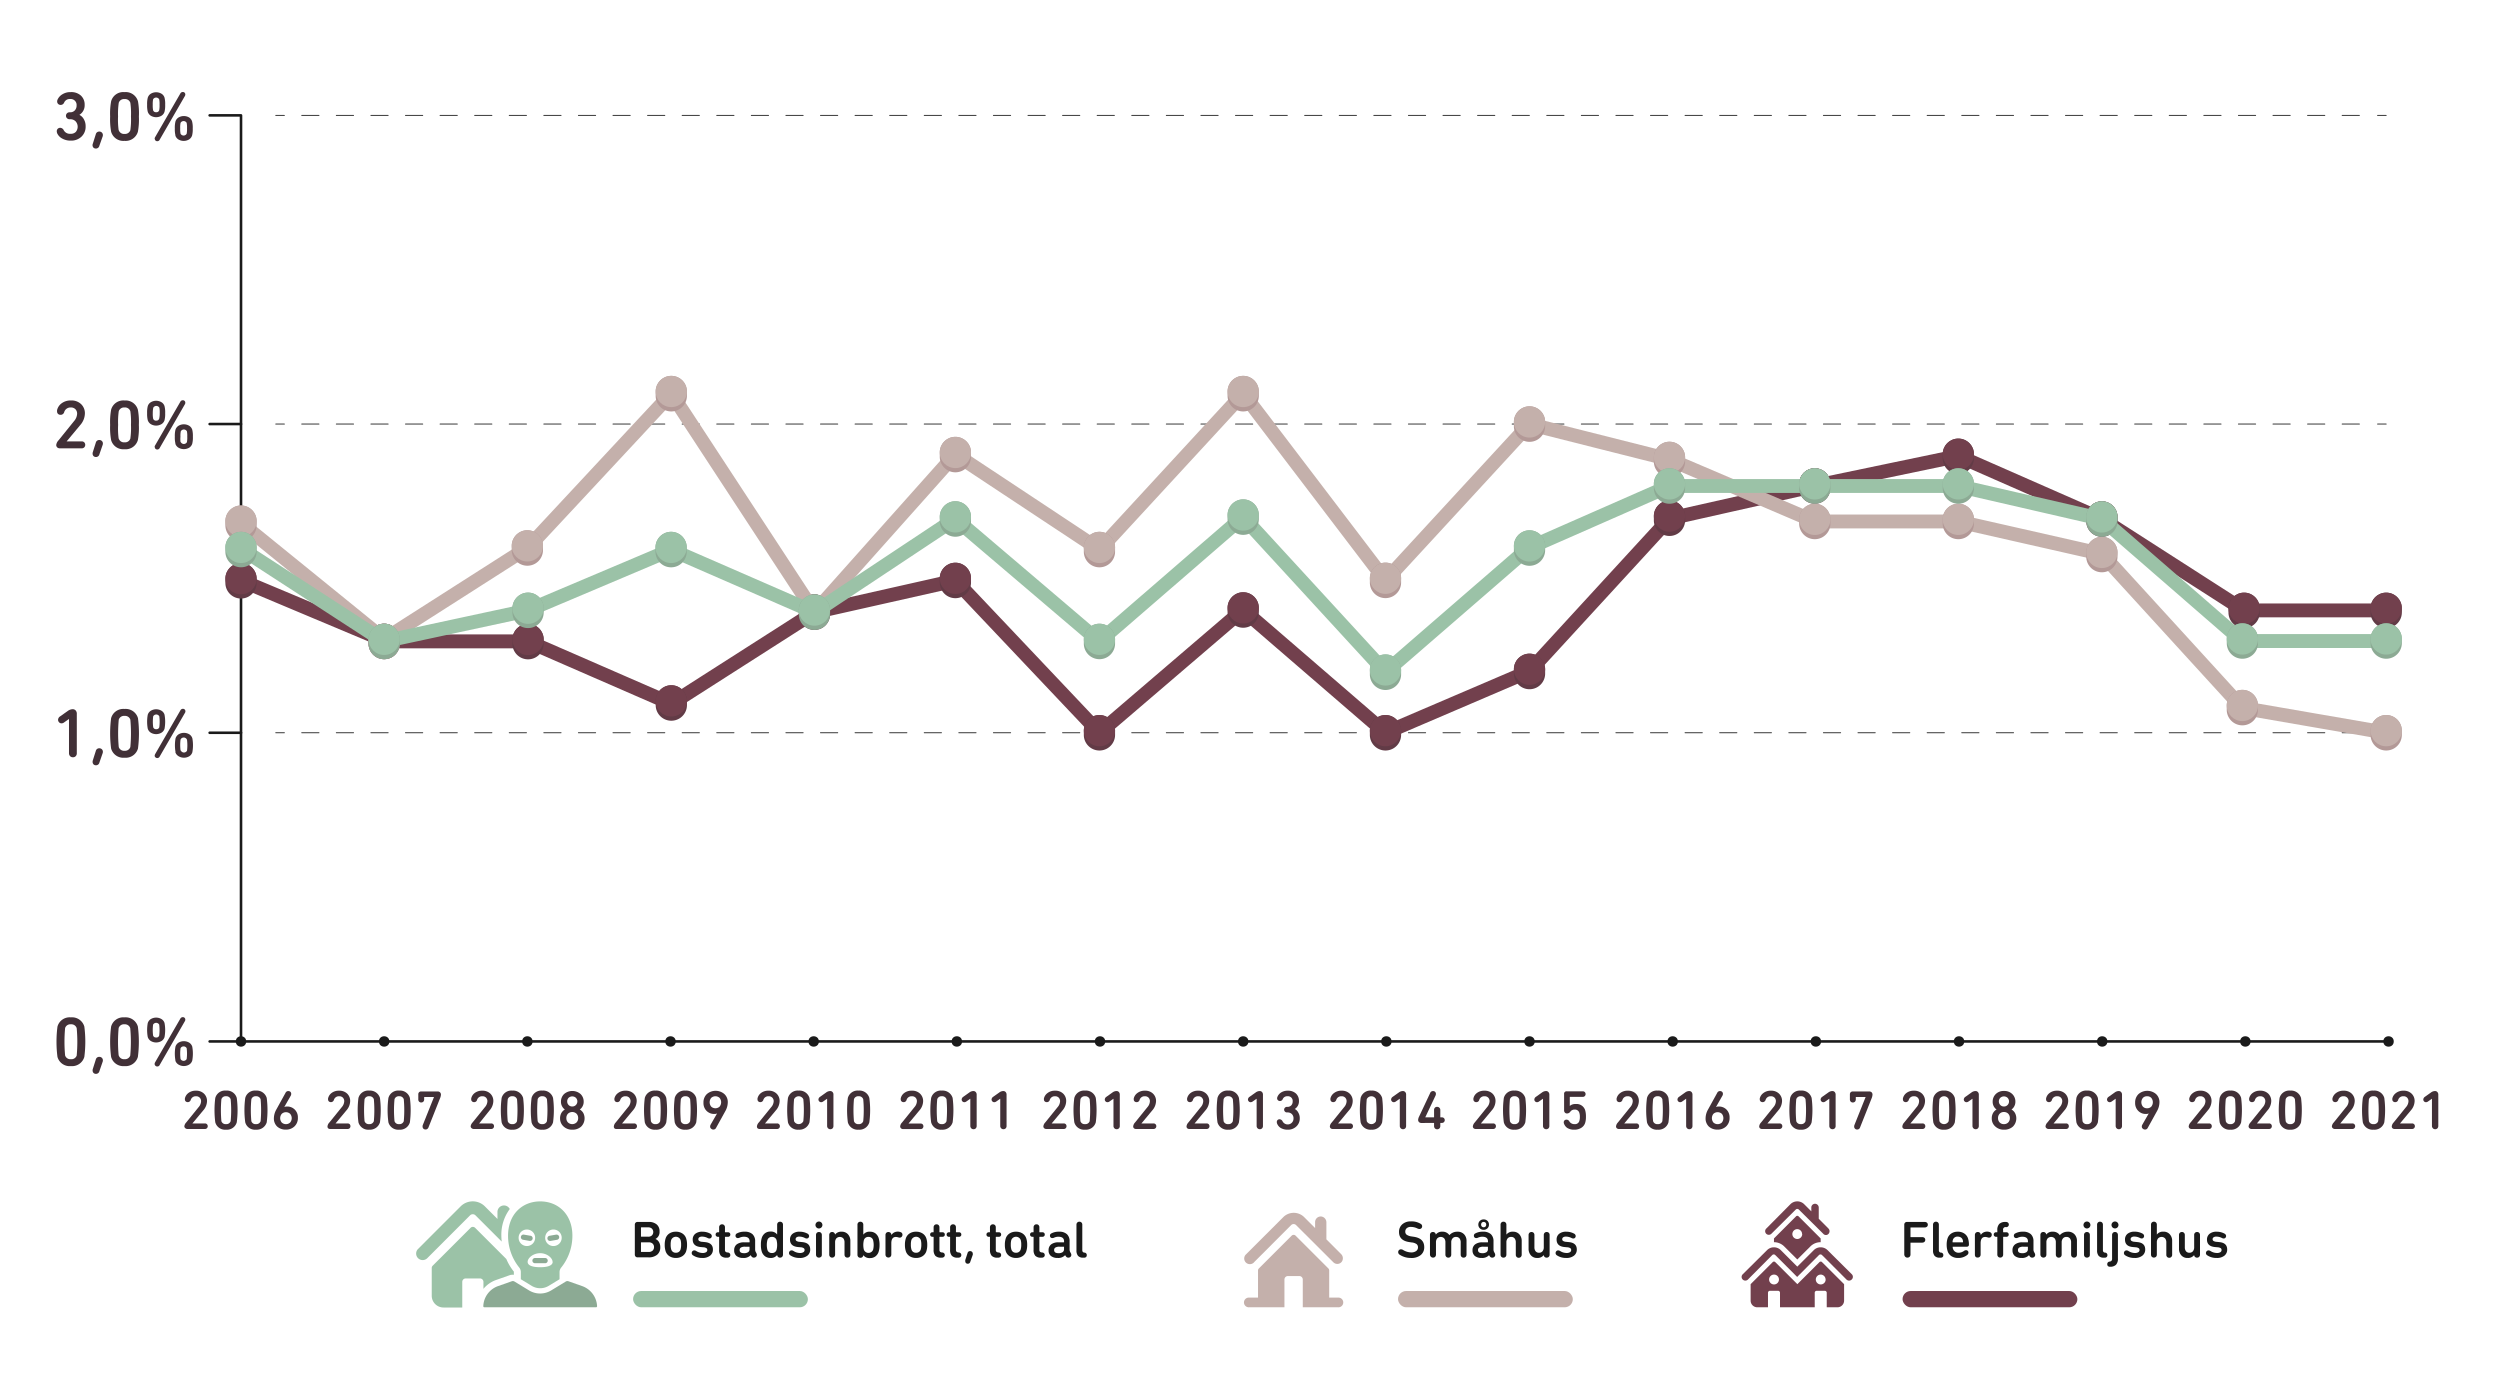 <?xml version="1.0" encoding="UTF-8"?> <svg xmlns="http://www.w3.org/2000/svg" viewBox="0 0 720 400"><g id="Layer_2" data-name="Layer 2"><g id="BG"><rect width="720" height="400" fill="none"></rect><polyline points="687.23 299.94 69.41 299.94 69.41 33.23 60.38 33.23" fill="none" stroke="#1a1a1a" stroke-linecap="round" stroke-linejoin="round" stroke-width="0.75"></polyline><circle cx="69.41" cy="299.94" r="1.5" fill="#1a1a1a"></circle><circle cx="110.64" cy="299.94" r="1.5" fill="#1a1a1a"></circle><circle cx="151.88" cy="299.94" r="1.5" fill="#1a1a1a"></circle><circle cx="193.11" cy="299.94" r="1.5" fill="#1a1a1a"></circle><circle cx="234.34" cy="299.94" r="1.5" fill="#1a1a1a"></circle><circle cx="275.57" cy="299.94" r="1.5" fill="#1a1a1a"></circle><circle cx="316.8" cy="299.94" r="1.5" fill="#1a1a1a"></circle><circle cx="358.04" cy="299.94" r="1.5" fill="#1a1a1a"></circle><circle cx="399.27" cy="299.94" r="1.5" fill="#1a1a1a"></circle><circle cx="440.5" cy="299.94" r="1.5" fill="#1a1a1a"></circle><circle cx="481.73" cy="299.94" r="1.5" fill="#1a1a1a"></circle><circle cx="522.97" cy="299.94" r="1.5" fill="#1a1a1a"></circle><circle cx="564.2" cy="299.94" r="1.5" fill="#1a1a1a"></circle><circle cx="605.43" cy="299.94" r="1.5" fill="#1a1a1a"></circle><circle cx="646.66" cy="299.94" r="1.5" fill="#1a1a1a"></circle><circle cx="687.9" cy="299.94" r="1.5" fill="#1a1a1a"></circle><line x1="69.41" y1="299.94" x2="60.38" y2="299.94" fill="none" stroke="#1a1a1a" stroke-linecap="round" stroke-linejoin="round" stroke-width="0.75"></line><line x1="69.41" y1="211.04" x2="60.38" y2="211.04" fill="none" stroke="#1a1a1a" stroke-linecap="round" stroke-linejoin="round" stroke-width="0.75"></line><line x1="69.41" y1="122.13" x2="60.38" y2="122.13" fill="none" stroke="#1a1a1a" stroke-linecap="round" stroke-linejoin="round" stroke-width="0.75"></line><line x1="79.41" y1="211.04" x2="81.91" y2="211.04" fill="none" stroke="#1a1a1a" stroke-linecap="round" stroke-linejoin="round" stroke-width="0.25"></line><line x1="86.89" y1="211.04" x2="682.24" y2="211.04" fill="none" stroke="#1a1a1a" stroke-linecap="round" stroke-linejoin="round" stroke-width="0.25" stroke-dasharray="4.98 4.98"></line><line x1="684.73" y1="211.04" x2="687.23" y2="211.04" fill="none" stroke="#1a1a1a" stroke-linecap="round" stroke-linejoin="round" stroke-width="0.25"></line><line x1="79.41" y1="122.13" x2="81.91" y2="122.13" fill="none" stroke="#1a1a1a" stroke-linecap="round" stroke-linejoin="round" stroke-width="0.25"></line><line x1="86.89" y1="122.13" x2="682.24" y2="122.13" fill="none" stroke="#1a1a1a" stroke-linecap="round" stroke-linejoin="round" stroke-width="0.25" stroke-dasharray="4.98 4.98"></line><line x1="684.73" y1="122.13" x2="687.23" y2="122.13" fill="none" stroke="#1a1a1a" stroke-linecap="round" stroke-linejoin="round" stroke-width="0.25"></line><line x1="79.41" y1="33.23" x2="81.91" y2="33.23" fill="none" stroke="#1a1a1a" stroke-linecap="round" stroke-linejoin="round" stroke-width="0.25"></line><line x1="86.89" y1="33.23" x2="682.24" y2="33.23" fill="none" stroke="#1a1a1a" stroke-linecap="round" stroke-linejoin="round" stroke-width="0.25" stroke-dasharray="4.98 4.98"></line><line x1="684.73" y1="33.23" x2="687.23" y2="33.23" fill="none" stroke="#1a1a1a" stroke-linecap="round" stroke-linejoin="round" stroke-width="0.25"></line><path d="M53.09,324.39a1.92,1.92,0,0,1,.54-1.12l3.56-4.4a2.74,2.74,0,0,0,.72-1.69,1.42,1.42,0,0,0-.4-1.06,1.39,1.39,0,0,0-1.06-.4,1.5,1.5,0,0,0-1.52,1.06.9.9,0,0,1-1.45.42.77.77,0,0,1-.23-.58,2,2,0,0,1,0-.26,2.67,2.67,0,0,1,1-1.57,3.39,3.39,0,0,1,2.17-.67,3.15,3.15,0,0,1,2.33.85,2.89,2.89,0,0,1,.87,2.17,4.16,4.16,0,0,1-1.09,2.66l-3.12,3.75v0H59a.81.81,0,0,1,.6.22.83.83,0,0,1,0,1.15.81.81,0,0,1-.6.23h-5a.9.9,0,0,1-.62-.22A.75.75,0,0,1,53.09,324.39Z" fill="#413037"></path><path d="M62,323.22a27.71,27.71,0,0,1,0-7,2.91,2.91,0,0,1,3.09-2.13,2.94,2.94,0,0,1,3.1,2.13,26.52,26.52,0,0,1,0,7,2.94,2.94,0,0,1-3.1,2.13A2.91,2.91,0,0,1,62,323.22Zm1.76-.33a1.26,1.26,0,0,0,1.33.86,1.28,1.28,0,0,0,1.34-.86,33.15,33.15,0,0,0,0-6.3,1.28,1.28,0,0,0-1.34-.87,1.26,1.26,0,0,0-1.33.87,35.51,35.51,0,0,0,0,6.3Z" fill="#413037"></path><path d="M70.63,323.22a26.52,26.52,0,0,1,0-7,2.89,2.89,0,0,1,3.08-2.13,3,3,0,0,1,3.11,2.13,27.71,27.71,0,0,1,0,7,3,3,0,0,1-3.11,2.13A2.89,2.89,0,0,1,70.63,323.22Zm1.76-.33a1.24,1.24,0,0,0,1.32.86,1.29,1.29,0,0,0,1.35-.86,35.51,35.51,0,0,0,0-6.3,1.3,1.3,0,0,0-1.35-.87,1.25,1.25,0,0,0-1.32.87,33.15,33.15,0,0,0,0,6.3Z" fill="#413037"></path><path d="M78.88,322a5.23,5.23,0,0,1,.72-2.49l2.64-4.79a.84.84,0,0,1,.8-.49.85.85,0,0,1,.59.21.76.76,0,0,1,.24.59,1.13,1.13,0,0,1-.12.51l-1.88,3.28,0,0a1.93,1.93,0,0,1,.81-.14,3,3,0,0,1,2.21.88,3.1,3.1,0,0,1,.9,2.33,3.27,3.27,0,0,1-1,2.53,3.49,3.49,0,0,1-2.49.91,3.56,3.56,0,0,1-2.48-.89A3.17,3.17,0,0,1,78.88,322Zm2.26-1.21a1.95,1.95,0,0,0,0,2.49,1.78,1.78,0,0,0,2.43,0,1.95,1.95,0,0,0,0-2.49,1.78,1.78,0,0,0-2.43,0Z" fill="#413037"></path><path d="M94.32,324.39a1.89,1.89,0,0,1,.55-1.12l3.55-4.4a2.74,2.74,0,0,0,.72-1.69,1.46,1.46,0,0,0-.39-1.06,1.42,1.42,0,0,0-1.07-.4,1.5,1.5,0,0,0-1.52,1.06.9.9,0,0,1-1.45.42.77.77,0,0,1-.23-.58,2,2,0,0,1,0-.26,2.67,2.67,0,0,1,1-1.57,3.41,3.41,0,0,1,2.17-.67,3.19,3.19,0,0,1,2.34.85,2.92,2.92,0,0,1,.86,2.17,4.16,4.16,0,0,1-1.09,2.66l-3.12,3.75v0h3.46a.83.83,0,0,1,.61.22.86.86,0,0,1,0,1.15.84.84,0,0,1-.61.23h-5a.9.9,0,0,1-.62-.22A.75.75,0,0,1,94.32,324.39Z" fill="#413037"></path><path d="M103.23,323.22a27.71,27.71,0,0,1,0-7,2.91,2.91,0,0,1,3.09-2.13,3,3,0,0,1,3.11,2.13,27.71,27.71,0,0,1,0,7,3,3,0,0,1-3.11,2.13A2.91,2.91,0,0,1,103.23,323.22Zm1.76-.33a1.26,1.26,0,0,0,1.33.86,1.3,1.3,0,0,0,1.35-.86,35.51,35.51,0,0,0,0-6.3,1.3,1.3,0,0,0-1.35-.87,1.27,1.27,0,0,0-1.33.87,35.51,35.51,0,0,0,0,6.3Z" fill="#413037"></path><path d="M111.86,323.22a26.52,26.52,0,0,1,0-7,2.91,2.91,0,0,1,3.09-2.13,2.94,2.94,0,0,1,3.1,2.13,27.71,27.71,0,0,1,0,7,2.94,2.94,0,0,1-3.1,2.13A2.91,2.91,0,0,1,111.86,323.22Zm1.76-.33a1.25,1.25,0,0,0,1.33.86,1.28,1.28,0,0,0,1.34-.86,35.51,35.51,0,0,0,0-6.3,1.28,1.28,0,0,0-1.34-.87,1.26,1.26,0,0,0-1.33.87,33.15,33.15,0,0,0,0,6.3Z" fill="#413037"></path><path d="M121.7,324.41a1.23,1.23,0,0,1,.06-.39l3.23-8.08v0h-2.73c-.07,0-.1,0-.1.09v.58a.89.89,0,0,1-.23.66.88.88,0,0,1-1.23,0,.89.89,0,0,1-.23-.66v-1.43a.81.81,0,0,1,.23-.62.85.85,0,0,1,.63-.22H126a1,1,0,0,1,.73.25.94.94,0,0,1,.26.69,3.34,3.34,0,0,1-.31,1.15l-3.29,8.29a.9.9,0,0,1-1.45.34A.87.87,0,0,1,121.7,324.41Z" fill="#413037"></path><path d="M135.55,324.39a2,2,0,0,1,.55-1.12l3.55-4.4a2.74,2.74,0,0,0,.72-1.69,1.46,1.46,0,0,0-.39-1.06,1.41,1.41,0,0,0-1.06-.4,1.51,1.51,0,0,0-1.53,1.06.84.84,0,0,1-.83.64.83.83,0,0,1-.61-.22.74.74,0,0,1-.24-.58c0-.05,0-.13,0-.26a2.65,2.65,0,0,1,1-1.57,3.42,3.42,0,0,1,2.17-.67,3.19,3.19,0,0,1,2.34.85,2.89,2.89,0,0,1,.86,2.17,4.2,4.2,0,0,1-1.08,2.66L138,323.55v0h3.45a.82.82,0,0,1,.61.22.86.86,0,0,1,0,1.15.82.82,0,0,1-.61.23h-5a.88.88,0,0,1-.61-.22A.72.72,0,0,1,135.55,324.39Z" fill="#413037"></path><path d="M144.47,323.22a26.52,26.52,0,0,1,0-7,2.9,2.9,0,0,1,3.08-2.13,3,3,0,0,1,3.11,2.13,27.71,27.71,0,0,1,0,7,3,3,0,0,1-3.11,2.13A2.9,2.9,0,0,1,144.47,323.22Zm1.76-.33a1.24,1.24,0,0,0,1.32.86,1.28,1.28,0,0,0,1.35-.86,35.51,35.51,0,0,0,0-6.3,1.29,1.29,0,0,0-1.35-.87,1.25,1.25,0,0,0-1.32.87,33.15,33.15,0,0,0,0,6.3Z" fill="#413037"></path><path d="M153.09,323.22a27.71,27.71,0,0,1,0-7,2.91,2.91,0,0,1,3.09-2.13,2.94,2.94,0,0,1,3.1,2.13,26.52,26.52,0,0,1,0,7,2.94,2.94,0,0,1-3.1,2.13A2.91,2.91,0,0,1,153.09,323.22Zm1.76-.33a1.26,1.26,0,0,0,1.33.86,1.28,1.28,0,0,0,1.34-.86,33.15,33.15,0,0,0,0-6.3,1.28,1.28,0,0,0-1.34-.87,1.26,1.26,0,0,0-1.33.87,35.51,35.51,0,0,0,0,6.3Z" fill="#413037"></path><path d="M161.3,322.09a3.16,3.16,0,0,1,.38-1.56,2.92,2.92,0,0,1,1-1v0a2.43,2.43,0,0,1-.79-.9,2.65,2.65,0,0,1-.33-1.33,3,3,0,0,1,.88-2.2,3.62,3.62,0,0,1,4.78,0,3,3,0,0,1,.88,2.2,2.65,2.65,0,0,1-.33,1.33,2.34,2.34,0,0,1-.79.9v0a2.92,2.92,0,0,1,1,1,3.35,3.35,0,0,1-.6,3.92,3.62,3.62,0,0,1-2.54.9,3.56,3.56,0,0,1-2.52-.91A3.08,3.08,0,0,1,161.3,322.09Zm2.27-1.34a1.76,1.76,0,0,0-.46,1.26,1.72,1.72,0,0,0,.46,1.25,1.8,1.8,0,0,0,2.47,0,1.69,1.69,0,0,0,.47-1.25,1.73,1.73,0,0,0-.47-1.26,1.8,1.8,0,0,0-2.47,0Zm1.23-2.08a1.42,1.42,0,0,0,1.07-.44,1.47,1.47,0,0,0,.41-1,1.49,1.49,0,0,0-.41-1.05,1.55,1.55,0,0,0-2.12,0,1.48,1.48,0,0,0-.4,1.05,1.46,1.46,0,0,0,.4,1A1.4,1.4,0,0,0,164.8,318.67Z" fill="#413037"></path><path d="M176.79,324.39a1.92,1.92,0,0,1,.54-1.12l3.55-4.4a2.74,2.74,0,0,0,.72-1.69,1.46,1.46,0,0,0-.39-1.06,1.39,1.39,0,0,0-1.06-.4,1.49,1.49,0,0,0-1.52,1.06.9.9,0,0,1-1.45.42.77.77,0,0,1-.23-.58,2,2,0,0,1,0-.26,2.67,2.67,0,0,1,1.05-1.57,3.39,3.39,0,0,1,2.17-.67,3.15,3.15,0,0,1,2.33.85,2.89,2.89,0,0,1,.87,2.17,4.22,4.22,0,0,1-1.09,2.66l-3.12,3.75v0h3.45a.82.82,0,0,1,.61.22.83.83,0,0,1,0,1.15.82.82,0,0,1-.61.23h-5A.88.88,0,0,1,177,325,.75.75,0,0,1,176.79,324.39Z" fill="#413037"></path><path d="M185.7,323.22a27.71,27.71,0,0,1,0-7,2.91,2.91,0,0,1,3.09-2.13,2.94,2.94,0,0,1,3.1,2.13,26.52,26.52,0,0,1,0,7,2.94,2.94,0,0,1-3.1,2.13A2.91,2.91,0,0,1,185.7,323.22Zm1.76-.33a1.26,1.26,0,0,0,1.33.86,1.28,1.28,0,0,0,1.34-.86,33.15,33.15,0,0,0,0-6.3,1.28,1.28,0,0,0-1.34-.87,1.26,1.26,0,0,0-1.33.87,35.51,35.51,0,0,0,0,6.3Z" fill="#413037"></path><path d="M194.32,323.22a27.71,27.71,0,0,1,0-7,2.91,2.91,0,0,1,3.09-2.13,3,3,0,0,1,3.11,2.13,27.71,27.71,0,0,1,0,7,3,3,0,0,1-3.11,2.13A2.91,2.91,0,0,1,194.32,323.22Zm1.76-.33a1.26,1.26,0,0,0,1.33.86,1.3,1.3,0,0,0,1.35-.86,35.51,35.51,0,0,0,0-6.3,1.3,1.3,0,0,0-1.35-.87,1.27,1.27,0,0,0-1.33.87,35.51,35.51,0,0,0,0,6.3Z" fill="#413037"></path><path d="M204.52,324.46a1.17,1.17,0,0,1,.12-.52l1.88-3.27,0,0a1.77,1.77,0,0,1-.81.15,3.06,3.06,0,0,1-2.21-.88,3.13,3.13,0,0,1-.9-2.34,3.27,3.27,0,0,1,1-2.53,3.86,3.86,0,0,1,5,0,3.14,3.14,0,0,1,1,2.46,5.29,5.29,0,0,1-.72,2.5l-2.64,4.78a.85.85,0,0,1-.8.5.86.86,0,0,1-.59-.22A.74.74,0,0,1,204.52,324.46Zm.3-5.76a1.78,1.78,0,0,0,2.43,0,2,2,0,0,0,0-2.5,1.78,1.78,0,0,0-2.43,0,2,2,0,0,0,0,2.5Z" fill="#413037"></path><path d="M218,324.39a1.92,1.92,0,0,1,.54-1.12l3.56-4.4a2.74,2.74,0,0,0,.72-1.69,1.42,1.42,0,0,0-.4-1.06,1.39,1.39,0,0,0-1.06-.4,1.5,1.5,0,0,0-1.52,1.06.9.9,0,0,1-1.45.42.77.77,0,0,1-.23-.58,2,2,0,0,1,0-.26,2.67,2.67,0,0,1,1-1.57,3.39,3.39,0,0,1,2.17-.67,3.15,3.15,0,0,1,2.33.85,2.89,2.89,0,0,1,.87,2.17,4.16,4.16,0,0,1-1.09,2.66l-3.12,3.75v0h3.46a.79.79,0,0,1,.6.22.83.83,0,0,1,0,1.15.8.8,0,0,1-.6.23h-5a.9.9,0,0,1-.62-.22A.75.75,0,0,1,218,324.39Z" fill="#413037"></path><path d="M226.93,323.22a27.71,27.71,0,0,1,0-7,2.91,2.91,0,0,1,3.09-2.13,3,3,0,0,1,3.11,2.13,27.71,27.71,0,0,1,0,7,3,3,0,0,1-3.11,2.13A2.91,2.91,0,0,1,226.93,323.22Zm1.76-.33a1.47,1.47,0,0,0,2.67,0,33.15,33.15,0,0,0,0-6.3,1.46,1.46,0,0,0-2.67,0,35.51,35.51,0,0,0,0,6.3Z" fill="#413037"></path><path d="M238.21,324.31v-7.88h0l-1.2.84a.89.89,0,0,1-.54.16.68.68,0,0,1-.53-.23.76.76,0,0,1-.23-.55,1,1,0,0,1,.49-.78l1.74-1.24a2,2,0,0,1,1.12-.41.89.89,0,0,1,.71.29,1,1,0,0,1,.26.76v9a1,1,0,0,1-.24.69.94.94,0,0,1-1.3,0A.93.93,0,0,1,238.21,324.31Z" fill="#413037"></path><path d="M244.18,323.22a27.71,27.71,0,0,1,0-7,2.91,2.91,0,0,1,3.09-2.13,2.94,2.94,0,0,1,3.1,2.13,26.52,26.52,0,0,1,0,7,2.94,2.94,0,0,1-3.1,2.13A2.91,2.91,0,0,1,244.18,323.22Zm1.76-.33a1.26,1.26,0,0,0,1.33.86,1.28,1.28,0,0,0,1.34-.86,33.15,33.15,0,0,0,0-6.3,1.28,1.28,0,0,0-1.34-.87,1.26,1.26,0,0,0-1.33.87,35.51,35.51,0,0,0,0,6.3Z" fill="#413037"></path><path d="M259.25,324.39a1.89,1.89,0,0,1,.55-1.12l3.55-4.4a2.74,2.74,0,0,0,.72-1.69,1.46,1.46,0,0,0-.39-1.06,1.42,1.42,0,0,0-1.07-.4,1.5,1.5,0,0,0-1.52,1.06.85.85,0,0,1-.83.64.82.82,0,0,1-.61-.22.74.74,0,0,1-.24-.58,1.25,1.25,0,0,1,0-.26,2.6,2.6,0,0,1,1-1.57,3.41,3.41,0,0,1,2.17-.67A3.19,3.19,0,0,1,265,315a2.92,2.92,0,0,1,.86,2.17,4.16,4.16,0,0,1-1.09,2.66l-3.12,3.75v0h3.46a.82.82,0,0,1,.61.22.86.86,0,0,1,0,1.15.82.82,0,0,1-.61.23h-5a.86.86,0,0,1-.61-.22A.72.72,0,0,1,259.25,324.39Z" fill="#413037"></path><path d="M268.17,323.22a26.52,26.52,0,0,1,0-7,2.89,2.89,0,0,1,3.08-2.13,3,3,0,0,1,3.11,2.13,27.71,27.71,0,0,1,0,7,3,3,0,0,1-3.11,2.13A2.89,2.89,0,0,1,268.17,323.22Zm1.75-.33a1.26,1.26,0,0,0,1.33.86,1.29,1.29,0,0,0,1.35-.86,35.51,35.51,0,0,0,0-6.3,1.3,1.3,0,0,0-1.35-.87,1.27,1.27,0,0,0-1.33.87,35.51,35.51,0,0,0,0,6.3Z" fill="#413037"></path><path d="M279.45,324.31v-7.88h0l-1.2.84a.89.89,0,0,1-.54.16.7.7,0,0,1-.53-.23.75.75,0,0,1-.22-.55,1,1,0,0,1,.48-.78l1.74-1.24a2,2,0,0,1,1.12-.41.88.88,0,0,1,.71.29,1.05,1.05,0,0,1,.27.76v9a1,1,0,0,1-.25.69.94.94,0,0,1-1.3,0A1,1,0,0,1,279.45,324.31Z" fill="#413037"></path><path d="M288.07,324.31v-7.88h0l-1.2.84a.9.9,0,0,1-.55.16.66.66,0,0,1-.52-.23.76.76,0,0,1-.23-.55,1,1,0,0,1,.48-.78l1.75-1.24a2,2,0,0,1,1.11-.41.91.91,0,0,1,.72.29,1.09,1.09,0,0,1,.26.76v9a.93.93,0,0,1-.25.69.93.93,0,0,1-1.29,0A.93.93,0,0,1,288.07,324.31Z" fill="#413037"></path><path d="M300.49,324.39a1.92,1.92,0,0,1,.54-1.12l3.55-4.4a2.74,2.74,0,0,0,.72-1.69,1.46,1.46,0,0,0-.39-1.06,1.41,1.41,0,0,0-1.06-.4,1.49,1.49,0,0,0-1.52,1.06.86.86,0,0,1-.84.64.83.83,0,0,1-.61-.22.73.73,0,0,1-.23-.58,2,2,0,0,1,0-.26,2.67,2.67,0,0,1,1.05-1.57,3.38,3.38,0,0,1,2.16-.67,3.17,3.17,0,0,1,2.34.85,2.89,2.89,0,0,1,.86,2.17A4.2,4.2,0,0,1,306,319.8l-3.12,3.75v0h3.45a.82.82,0,0,1,.61.22.86.86,0,0,1,0,1.15.82.82,0,0,1-.61.23h-5a.88.88,0,0,1-.61-.22A.71.71,0,0,1,300.49,324.39Z" fill="#413037"></path><path d="M309.4,323.22a26.52,26.52,0,0,1,0-7,2.91,2.91,0,0,1,3.09-2.13,2.94,2.94,0,0,1,3.1,2.13,27.71,27.71,0,0,1,0,7,2.94,2.94,0,0,1-3.1,2.13A2.91,2.91,0,0,1,309.4,323.22Zm1.76-.33a1.25,1.25,0,0,0,1.33.86,1.28,1.28,0,0,0,1.34-.86,35.51,35.51,0,0,0,0-6.3,1.28,1.28,0,0,0-1.34-.87,1.26,1.26,0,0,0-1.33.87,33.15,33.15,0,0,0,0,6.3Z" fill="#413037"></path><path d="M320.68,324.31v-7.88h0l-1.2.84a.9.9,0,0,1-.55.16.7.7,0,0,1-.53-.23.75.75,0,0,1-.22-.55,1,1,0,0,1,.48-.78l1.74-1.24a2,2,0,0,1,1.12-.41.91.91,0,0,1,.72.29,1.09,1.09,0,0,1,.26.76v9a.93.93,0,0,1-.25.69.93.93,0,0,1-1.29,0A.93.93,0,0,1,320.68,324.31Z" fill="#413037"></path><path d="M326.36,324.39a1.92,1.92,0,0,1,.54-1.12l3.55-4.4a2.74,2.74,0,0,0,.72-1.69,1.46,1.46,0,0,0-.39-1.06,1.39,1.39,0,0,0-1.06-.4,1.49,1.49,0,0,0-1.52,1.06.86.86,0,0,1-.83.64.84.84,0,0,1-.62-.22.73.73,0,0,1-.23-.58,2,2,0,0,1,0-.26,2.67,2.67,0,0,1,1.05-1.57,3.39,3.39,0,0,1,2.17-.67,3.15,3.15,0,0,1,2.33.85,2.89,2.89,0,0,1,.87,2.17,4.22,4.22,0,0,1-1.09,2.66l-3.12,3.75v0h3.45a.82.82,0,0,1,.61.22.83.83,0,0,1,0,1.15.82.82,0,0,1-.61.23h-5a.88.88,0,0,1-.62-.22A.71.71,0,0,1,326.36,324.39Z" fill="#413037"></path><path d="M341.72,324.39a1.92,1.92,0,0,1,.54-1.12l3.55-4.4a2.74,2.74,0,0,0,.72-1.69,1.46,1.46,0,0,0-.39-1.06,1.39,1.39,0,0,0-1.06-.4,1.49,1.49,0,0,0-1.52,1.06.86.86,0,0,1-.83.64.84.84,0,0,1-.62-.22.77.77,0,0,1-.23-.58,2,2,0,0,1,0-.26,2.67,2.67,0,0,1,1-1.57,3.39,3.39,0,0,1,2.17-.67,3.15,3.15,0,0,1,2.33.85,2.89,2.89,0,0,1,.87,2.17,4.22,4.22,0,0,1-1.09,2.66l-3.12,3.75v0h3.45a.82.82,0,0,1,.61.22.83.83,0,0,1,0,1.15.82.82,0,0,1-.61.23h-5A.88.88,0,0,1,342,325,.71.71,0,0,1,341.72,324.39Z" fill="#413037"></path><path d="M350.63,323.22a27.71,27.71,0,0,1,0-7,2.91,2.91,0,0,1,3.09-2.13,2.94,2.94,0,0,1,3.1,2.13,26.52,26.52,0,0,1,0,7,2.94,2.94,0,0,1-3.1,2.13A2.91,2.91,0,0,1,350.63,323.22Zm1.76-.33a1.26,1.26,0,0,0,1.33.86,1.28,1.28,0,0,0,1.34-.86,33.15,33.15,0,0,0,0-6.3,1.28,1.28,0,0,0-1.34-.87,1.26,1.26,0,0,0-1.33.87,35.51,35.51,0,0,0,0,6.3Z" fill="#413037"></path><path d="M361.91,324.31v-7.88h0l-1.2.84a.9.9,0,0,1-.55.16.66.66,0,0,1-.52-.23.76.76,0,0,1-.23-.55,1,1,0,0,1,.48-.78l1.75-1.24a2,2,0,0,1,1.12-.41.91.91,0,0,1,.71.29,1.09,1.09,0,0,1,.26.76v9a.93.93,0,0,1-.25.69.93.93,0,0,1-1.29,0A.93.93,0,0,1,361.91,324.31Z" fill="#413037"></path><path d="M367.8,323.58a1.25,1.25,0,0,1-.08-.44.77.77,0,0,1,.22-.57.8.8,0,0,1,.59-.22,1,1,0,0,1,.84.57,1.67,1.67,0,0,0,3.16-.82,1.66,1.66,0,0,0-.48-1.25,1.7,1.7,0,0,0-1.24-.47h-.16a.78.78,0,0,1-.58-.23.8.8,0,0,1,.58-1.37h.16a1.46,1.46,0,0,0,1.07-.43,1.6,1.6,0,0,0,.41-1.16,1.35,1.35,0,0,0-1.47-1.47,1.37,1.37,0,0,0-1.39.82.87.87,0,0,1-.8.56.8.8,0,0,1-.58-.23.75.75,0,0,1-.24-.57,1.12,1.12,0,0,1,.1-.43,2.65,2.65,0,0,1,1.09-1.26,3.41,3.41,0,0,1,1.89-.49,3.31,3.31,0,0,1,2.35.82,2.85,2.85,0,0,1,.86,2.14,2.58,2.58,0,0,1-1.21,2.31v0a2.37,2.37,0,0,1,1,1,3.14,3.14,0,0,1,.44,1.7,3.1,3.1,0,0,1-1,2.35,3.41,3.41,0,0,1-2.45.91,3.88,3.88,0,0,1-2-.48A2.57,2.57,0,0,1,367.8,323.58Z" fill="#413037"></path><path d="M383,324.39a1.89,1.89,0,0,1,.55-1.12l3.55-4.4a2.74,2.74,0,0,0,.72-1.69,1.42,1.42,0,0,0-.4-1.06,1.39,1.39,0,0,0-1.06-.4,1.5,1.5,0,0,0-1.52,1.06.9.9,0,0,1-1.45.42.77.77,0,0,1-.23-.58,2,2,0,0,1,0-.26,2.67,2.67,0,0,1,1.05-1.57,3.39,3.39,0,0,1,2.17-.67,3.15,3.15,0,0,1,2.33.85,2.89,2.89,0,0,1,.87,2.17,4.16,4.16,0,0,1-1.09,2.66l-3.12,3.75v0h3.46a.85.85,0,0,1,.61.22.86.86,0,0,1,0,1.15.85.85,0,0,1-.61.23h-5a.9.9,0,0,1-.62-.22A.75.75,0,0,1,383,324.39Z" fill="#413037"></path><path d="M391.86,323.22a27.71,27.71,0,0,1,0-7,2.91,2.91,0,0,1,3.09-2.13,3,3,0,0,1,3.11,2.13,27.71,27.71,0,0,1,0,7,3,3,0,0,1-3.11,2.13A2.91,2.91,0,0,1,391.86,323.22Zm1.76-.33a1.47,1.47,0,0,0,2.67,0,33.15,33.15,0,0,0,0-6.3,1.46,1.46,0,0,0-2.67,0,35.51,35.51,0,0,0,0,6.3Z" fill="#413037"></path><path d="M403.14,324.31v-7.88h0l-1.2.84a.89.89,0,0,1-.54.16.7.7,0,0,1-.53-.23.76.76,0,0,1-.23-.55,1,1,0,0,1,.48-.78l1.75-1.24a2,2,0,0,1,1.12-.41.88.88,0,0,1,.71.29,1,1,0,0,1,.26.76v9a1,1,0,0,1-.24.69.94.94,0,0,1-1.3,0A1,1,0,0,1,403.14,324.31Z" fill="#413037"></path><path d="M409.38,323.42a1,1,0,0,1-.7-.25.9.9,0,0,1-.26-.66,2.61,2.61,0,0,1,.31-1l3.15-6.71a.86.86,0,0,1,.83-.57.81.81,0,0,1,.6.22.78.78,0,0,1,.23.61,1.2,1.2,0,0,1-.14.54l-2.93,6.2v0h2.45c.06,0,.09,0,.09-.1v-2a.92.92,0,0,1,.24-.68.84.84,0,0,1,.63-.25.9.9,0,0,1,.66.26.87.87,0,0,1,.27.67v2c0,.07,0,.1.09.1h.35a.82.82,0,0,1,.61.22.83.83,0,0,1,0,1.15.82.82,0,0,1-.61.23h-.35a.08.08,0,0,0-.09.09v.8a1,1,0,0,1-.25.69.94.94,0,0,1-1.3,0,1,1,0,0,1-.25-.69v-.8a.08.08,0,0,0-.09-.09Z" fill="#413037"></path><path d="M424.18,324.39a2,2,0,0,1,.55-1.12l3.55-4.4a2.74,2.74,0,0,0,.72-1.69,1.46,1.46,0,0,0-.39-1.06,1.42,1.42,0,0,0-1.07-.4,1.5,1.5,0,0,0-1.52,1.06.85.85,0,0,1-.83.64.83.83,0,0,1-.61-.22.74.74,0,0,1-.24-.58,1.25,1.25,0,0,1,0-.26,2.6,2.6,0,0,1,1-1.57,3.41,3.41,0,0,1,2.17-.67,3.19,3.19,0,0,1,2.34.85,2.92,2.92,0,0,1,.86,2.17,4.16,4.16,0,0,1-1.09,2.66l-3.12,3.75v0H430a.82.82,0,0,1,.61.22.86.86,0,0,1,0,1.15.82.82,0,0,1-.61.23h-5a.88.88,0,0,1-.61-.22A.72.72,0,0,1,424.18,324.39Z" fill="#413037"></path><path d="M433.1,323.22a26.52,26.52,0,0,1,0-7,2.89,2.89,0,0,1,3.08-2.13,3,3,0,0,1,3.11,2.13,27.71,27.71,0,0,1,0,7,3,3,0,0,1-3.11,2.13A2.89,2.89,0,0,1,433.1,323.22Zm1.76-.33a1.24,1.24,0,0,0,1.32.86,1.29,1.29,0,0,0,1.35-.86,35.51,35.51,0,0,0,0-6.3,1.3,1.3,0,0,0-1.35-.87,1.25,1.25,0,0,0-1.32.87,33.15,33.15,0,0,0,0,6.3Z" fill="#413037"></path><path d="M444.38,324.31v-7.88h0l-1.2.84a.89.89,0,0,1-.54.16.7.7,0,0,1-.53-.23.75.75,0,0,1-.22-.55,1,1,0,0,1,.48-.78l1.74-1.24a2,2,0,0,1,1.12-.41.88.88,0,0,1,.71.29,1.05,1.05,0,0,1,.27.76v9a.93.93,0,0,1-.25.69.94.94,0,0,1-1.3,0A1,1,0,0,1,444.38,324.31Z" fill="#413037"></path><path d="M450.42,323.58a.9.9,0,0,1-.06-.34.77.77,0,0,1,.22-.57.81.81,0,0,1,.58-.21.91.91,0,0,1,.8.48,1.66,1.66,0,0,0,1.49.81,1.29,1.29,0,0,0,1.39-.88,3.77,3.77,0,0,0,.16-1.21,3.72,3.72,0,0,0-.16-1.19,1.29,1.29,0,0,0-1.34-.91,1.45,1.45,0,0,0-1.25.61,1.17,1.17,0,0,1-.93.51.79.79,0,0,1-.63-.25.92.92,0,0,1-.23-.68v-4.67a.69.69,0,0,1,.78-.78h4.58a.81.81,0,0,1,.6.22.83.83,0,0,1,0,1.15.81.81,0,0,1-.6.23H452.2c-.06,0-.1,0-.1.09v2.52h0a2.39,2.39,0,0,1,1.71-.55,2.58,2.58,0,0,1,2.72,1.79,6.54,6.54,0,0,1,.22,1.91,5.51,5.51,0,0,1-.22,1.71,2.58,2.58,0,0,1-1.15,1.46,3.61,3.61,0,0,1-2,.52,3.66,3.66,0,0,1-2-.5A2.53,2.53,0,0,1,450.42,323.58Z" fill="#413037"></path><path d="M465.42,324.39a1.92,1.92,0,0,1,.54-1.12l3.55-4.4a2.74,2.74,0,0,0,.72-1.69,1.46,1.46,0,0,0-.39-1.06,1.41,1.41,0,0,0-1.06-.4,1.49,1.49,0,0,0-1.52,1.06.86.86,0,0,1-.84.64.83.83,0,0,1-.61-.22.73.73,0,0,1-.23-.58,2,2,0,0,1,0-.26,2.67,2.67,0,0,1,1.05-1.57,3.38,3.38,0,0,1,2.16-.67,3.17,3.17,0,0,1,2.34.85,2.89,2.89,0,0,1,.86,2.17,4.2,4.2,0,0,1-1.08,2.66l-3.12,3.75v0h3.45a.82.82,0,0,1,.61.22.86.86,0,0,1,0,1.15.82.82,0,0,1-.61.23h-5a.88.88,0,0,1-.61-.22A.71.71,0,0,1,465.42,324.39Z" fill="#413037"></path><path d="M474.33,323.22a26.52,26.52,0,0,1,0-7,2.91,2.91,0,0,1,3.09-2.13,2.94,2.94,0,0,1,3.1,2.13,27.71,27.71,0,0,1,0,7,2.94,2.94,0,0,1-3.1,2.13A2.91,2.91,0,0,1,474.33,323.22Zm1.76-.33a1.25,1.25,0,0,0,1.33.86,1.28,1.28,0,0,0,1.34-.86,35.51,35.51,0,0,0,0-6.3,1.28,1.28,0,0,0-1.34-.87,1.26,1.26,0,0,0-1.33.87,33.15,33.15,0,0,0,0,6.3Z" fill="#413037"></path><path d="M485.61,324.31v-7.88h0l-1.2.84a.9.9,0,0,1-.55.16.7.7,0,0,1-.53-.23.75.75,0,0,1-.22-.55,1,1,0,0,1,.48-.78l1.74-1.24a2,2,0,0,1,1.12-.41.91.91,0,0,1,.72.29,1.09,1.09,0,0,1,.26.76v9a.93.93,0,0,1-.25.69.93.93,0,0,1-1.29,0A.93.93,0,0,1,485.61,324.31Z" fill="#413037"></path><path d="M491.21,322a5.23,5.23,0,0,1,.72-2.49l2.64-4.79a.84.84,0,0,1,.8-.49.87.87,0,0,1,.59.21.76.76,0,0,1,.24.59,1,1,0,0,1-.13.51l-1.87,3.28,0,0a2,2,0,0,1,.82-.14,3,3,0,0,1,2.21.88,3.13,3.13,0,0,1,.89,2.33,3.3,3.3,0,0,1-1,2.53,3.52,3.52,0,0,1-2.49.91,3.6,3.6,0,0,1-2.49-.89A3.19,3.19,0,0,1,491.21,322Zm2.25-1.21a2,2,0,0,0,0,2.49,1.79,1.79,0,0,0,2.44,0,2,2,0,0,0,0-2.49,1.79,1.79,0,0,0-2.44,0Z" fill="#413037"></path><path d="M506.65,324.39a1.92,1.92,0,0,1,.54-1.12l3.55-4.4a2.74,2.74,0,0,0,.72-1.69,1.46,1.46,0,0,0-.39-1.06,1.39,1.39,0,0,0-1.06-.4,1.49,1.49,0,0,0-1.52,1.06.9.9,0,0,1-1.45.42.77.77,0,0,1-.23-.58,2,2,0,0,1,0-.26,2.67,2.67,0,0,1,1.05-1.57,3.39,3.39,0,0,1,2.17-.67,3.15,3.15,0,0,1,2.33.85,2.89,2.89,0,0,1,.87,2.17,4.22,4.22,0,0,1-1.09,2.66l-3.12,3.75v0h3.45a.82.82,0,0,1,.61.22.83.83,0,0,1,0,1.15.82.82,0,0,1-.61.23h-5a.9.9,0,0,1-.62-.22A.75.75,0,0,1,506.65,324.39Z" fill="#413037"></path><path d="M515.56,323.22a27.71,27.71,0,0,1,0-7,2.91,2.91,0,0,1,3.09-2.13,2.94,2.94,0,0,1,3.1,2.13,26.52,26.52,0,0,1,0,7,2.94,2.94,0,0,1-3.1,2.13A2.91,2.91,0,0,1,515.56,323.22Zm1.76-.33a1.26,1.26,0,0,0,1.33.86,1.28,1.28,0,0,0,1.34-.86,33.15,33.15,0,0,0,0-6.3,1.28,1.28,0,0,0-1.34-.87,1.26,1.26,0,0,0-1.33.87,35.51,35.51,0,0,0,0,6.3Z" fill="#413037"></path><path d="M526.84,324.31v-7.88h0l-1.2.84a.9.9,0,0,1-.55.16.68.68,0,0,1-.52-.23.76.76,0,0,1-.23-.55,1,1,0,0,1,.48-.78l1.75-1.24a2,2,0,0,1,1.12-.41.89.89,0,0,1,.71.29,1.09,1.09,0,0,1,.26.76v9a.93.93,0,0,1-.25.69.93.93,0,0,1-1.29,0A.93.93,0,0,1,526.84,324.31Z" fill="#413037"></path><path d="M534,324.41a1.23,1.23,0,0,1,.07-.39l3.23-8.08v0h-2.73c-.07,0-.1,0-.1.09v.58a.93.93,0,0,1-.23.66.89.89,0,0,1-1.24,0,.93.93,0,0,1-.23-.66v-1.43a.85.85,0,0,1,.23-.62.89.89,0,0,1,.64-.22h4.65a1,1,0,0,1,.74.25.93.93,0,0,1,.25.69,3.51,3.51,0,0,1-.3,1.15l-3.29,8.29a.84.84,0,0,1-.84.58.81.81,0,0,1-.61-.24A.84.84,0,0,1,534,324.41Z" fill="#413037"></path><path d="M547.88,324.39a1.92,1.92,0,0,1,.54-1.12l3.56-4.4a2.74,2.74,0,0,0,.72-1.69,1.42,1.42,0,0,0-.4-1.06,1.39,1.39,0,0,0-1.06-.4,1.5,1.5,0,0,0-1.52,1.06.9.9,0,0,1-1.45.42.77.77,0,0,1-.23-.58,2,2,0,0,1,0-.26,2.67,2.67,0,0,1,1-1.57,3.39,3.39,0,0,1,2.17-.67,3.19,3.19,0,0,1,2.34.85,2.92,2.92,0,0,1,.86,2.17,4.16,4.16,0,0,1-1.09,2.66l-3.12,3.75v0h3.46a.79.79,0,0,1,.6.22.83.83,0,0,1,0,1.15.8.8,0,0,1-.6.23h-5a.9.9,0,0,1-.62-.22A.75.75,0,0,1,547.88,324.39Z" fill="#413037"></path><path d="M556.79,323.22a27.71,27.71,0,0,1,0-7,2.91,2.91,0,0,1,3.09-2.13,3,3,0,0,1,3.11,2.13,27.71,27.71,0,0,1,0,7,3,3,0,0,1-3.11,2.13A2.91,2.91,0,0,1,556.79,323.22Zm1.76-.33a1.47,1.47,0,0,0,2.67,0,33.15,33.15,0,0,0,0-6.3,1.46,1.46,0,0,0-2.67,0,35.51,35.51,0,0,0,0,6.3Z" fill="#413037"></path><path d="M568.07,324.31v-7.88h0l-1.2.84a.89.89,0,0,1-.54.16.68.68,0,0,1-.53-.23.76.76,0,0,1-.23-.55,1,1,0,0,1,.49-.78l1.74-1.24a2,2,0,0,1,1.12-.41.89.89,0,0,1,.71.29,1.05,1.05,0,0,1,.27.76v9a1,1,0,0,1-.25.69.94.94,0,0,1-1.3,0A1,1,0,0,1,568.07,324.31Z" fill="#413037"></path><path d="M573.63,322.09a3.06,3.06,0,0,1,.38-1.56,2.84,2.84,0,0,1,1-1v0a2.45,2.45,0,0,1-.8-.9,2.65,2.65,0,0,1-.32-1.33,3,3,0,0,1,.88-2.2,3.17,3.17,0,0,1,2.38-.9,3.21,3.21,0,0,1,2.4.9,3,3,0,0,1,.88,2.2,2.65,2.65,0,0,1-.33,1.33,2.43,2.43,0,0,1-.79.9v0a2.9,2.9,0,0,1,1,1,3.33,3.33,0,0,1-.59,3.92,3.64,3.64,0,0,1-2.54.9,3.55,3.55,0,0,1-2.52-.91A3,3,0,0,1,573.63,322.09Zm2.27-1.34a1.77,1.77,0,0,0-.47,1.26,1.73,1.73,0,0,0,.47,1.25,1.6,1.6,0,0,0,1.23.49,1.64,1.64,0,0,0,1.24-.49,1.73,1.73,0,0,0,.47-1.25,1.77,1.77,0,0,0-.47-1.26,1.68,1.68,0,0,0-1.24-.49A1.64,1.64,0,0,0,575.9,320.75Zm1.23-2.08a1.38,1.38,0,0,0,1.06-.44,1.47,1.47,0,0,0,.41-1,1.49,1.49,0,0,0-.41-1.05,1.54,1.54,0,0,0-2.11,0,1.49,1.49,0,0,0-.41,1.05,1.47,1.47,0,0,0,.41,1A1.37,1.37,0,0,0,577.13,318.67Z" fill="#413037"></path><path d="M589.11,324.39a1.89,1.89,0,0,1,.55-1.12l3.55-4.4a2.74,2.74,0,0,0,.72-1.69,1.46,1.46,0,0,0-.39-1.06,1.42,1.42,0,0,0-1.07-.4,1.5,1.5,0,0,0-1.52,1.06.85.85,0,0,1-.83.64.83.83,0,0,1-.61-.22.74.74,0,0,1-.24-.58,1.25,1.25,0,0,1,0-.26,2.6,2.6,0,0,1,1-1.57,3.41,3.41,0,0,1,2.17-.67,3.19,3.19,0,0,1,2.34.85,2.92,2.92,0,0,1,.86,2.17,4.16,4.16,0,0,1-1.09,2.66l-3.12,3.75v0H595a.82.82,0,0,1,.61.22.86.86,0,0,1,0,1.15.82.82,0,0,1-.61.23h-5a.88.88,0,0,1-.61-.22A.72.72,0,0,1,589.11,324.39Z" fill="#413037"></path><path d="M598,323.22a26.52,26.52,0,0,1,0-7,2.89,2.89,0,0,1,3.08-2.13,3,3,0,0,1,3.11,2.13,27.71,27.71,0,0,1,0,7,3,3,0,0,1-3.11,2.13A2.89,2.89,0,0,1,598,323.22Zm1.76-.33a1.24,1.24,0,0,0,1.32.86,1.29,1.29,0,0,0,1.35-.86,35.51,35.51,0,0,0,0-6.3,1.3,1.3,0,0,0-1.35-.87,1.25,1.25,0,0,0-1.32.87,33.15,33.15,0,0,0,0,6.3Z" fill="#413037"></path><path d="M609.31,324.31v-7.88h0l-1.2.84a.89.89,0,0,1-.54.16.7.7,0,0,1-.53-.23.75.75,0,0,1-.22-.55,1,1,0,0,1,.48-.78l1.74-1.24a2,2,0,0,1,1.12-.41.88.88,0,0,1,.71.29,1.05,1.05,0,0,1,.27.76v9a1,1,0,0,1-.25.69.94.94,0,0,1-1.3,0A1,1,0,0,1,609.31,324.31Z" fill="#413037"></path><path d="M616.84,324.46a1.06,1.06,0,0,1,.13-.52l1.87-3.27,0,0a1.79,1.79,0,0,1-.82.15,3,3,0,0,1-2.2-.88,3.13,3.13,0,0,1-.9-2.34,3.3,3.3,0,0,1,1-2.53,3.88,3.88,0,0,1,5,0,3.14,3.14,0,0,1,1,2.46,5.29,5.29,0,0,1-.72,2.5l-2.64,4.78a.84.84,0,0,1-.8.5.88.88,0,0,1-.59-.22A.74.74,0,0,1,616.84,324.46Zm.31-5.76a1.56,1.56,0,0,0,1.21.48,1.6,1.6,0,0,0,1.22-.48,2,2,0,0,0,0-2.5,1.6,1.6,0,0,0-1.22-.48,1.56,1.56,0,0,0-1.21.48,2,2,0,0,0,0,2.5Z" fill="#413037"></path><path d="M630.35,324.39a1.92,1.92,0,0,1,.54-1.12l3.55-4.4a2.74,2.74,0,0,0,.72-1.69,1.46,1.46,0,0,0-.39-1.06,1.41,1.41,0,0,0-1.06-.4,1.49,1.49,0,0,0-1.52,1.06.86.86,0,0,1-.84.64.83.83,0,0,1-.61-.22.73.73,0,0,1-.23-.58,2,2,0,0,1,0-.26,2.67,2.67,0,0,1,1.05-1.57,3.38,3.38,0,0,1,2.16-.67,3.17,3.17,0,0,1,2.34.85,2.89,2.89,0,0,1,.86,2.17,4.2,4.2,0,0,1-1.08,2.66l-3.12,3.75v0h3.45a.82.82,0,0,1,.61.22.86.86,0,0,1,0,1.15.82.82,0,0,1-.61.23h-5a.88.88,0,0,1-.61-.22A.71.71,0,0,1,630.35,324.39Z" fill="#413037"></path><path d="M639.26,323.22a26.52,26.52,0,0,1,0-7,2.91,2.91,0,0,1,3.09-2.13,2.94,2.94,0,0,1,3.1,2.13,27.71,27.71,0,0,1,0,7,2.94,2.94,0,0,1-3.1,2.13A2.91,2.91,0,0,1,639.26,323.22Zm1.76-.33a1.25,1.25,0,0,0,1.33.86,1.28,1.28,0,0,0,1.34-.86,35.51,35.51,0,0,0,0-6.3,1.28,1.28,0,0,0-1.34-.87,1.26,1.26,0,0,0-1.33.87,33.15,33.15,0,0,0,0,6.3Z" fill="#413037"></path><path d="M647.59,324.39a2,2,0,0,1,.55-1.12l3.55-4.4a2.74,2.74,0,0,0,.72-1.69,1.46,1.46,0,0,0-.39-1.06,1.42,1.42,0,0,0-1.07-.4,1.5,1.5,0,0,0-1.52,1.06.85.85,0,0,1-.83.64.83.83,0,0,1-.61-.22.74.74,0,0,1-.24-.58,1.25,1.25,0,0,1,0-.26,2.6,2.6,0,0,1,1-1.57,3.41,3.41,0,0,1,2.17-.67,3.19,3.19,0,0,1,2.34.85,2.92,2.92,0,0,1,.86,2.17,4.16,4.16,0,0,1-1.09,2.66L650,323.55v0h3.46a.82.82,0,0,1,.61.22.86.86,0,0,1,0,1.15.82.82,0,0,1-.61.23h-5a.88.88,0,0,1-.61-.22A.72.72,0,0,1,647.59,324.39Z" fill="#413037"></path><path d="M656.51,323.22a26.52,26.52,0,0,1,0-7,2.89,2.89,0,0,1,3.08-2.13,3,3,0,0,1,3.11,2.13,27.71,27.71,0,0,1,0,7,3,3,0,0,1-3.11,2.13A2.89,2.89,0,0,1,656.51,323.22Zm1.76-.33a1.24,1.24,0,0,0,1.32.86,1.29,1.29,0,0,0,1.35-.86,35.51,35.51,0,0,0,0-6.3,1.3,1.3,0,0,0-1.35-.87,1.25,1.25,0,0,0-1.32.87,33.15,33.15,0,0,0,0,6.3Z" fill="#413037"></path><path d="M671.58,324.39a1.92,1.92,0,0,1,.54-1.12l3.55-4.4a2.71,2.71,0,0,0,.73-1.69,1.47,1.47,0,0,0-.4-1.06,1.39,1.39,0,0,0-1.06-.4,1.5,1.5,0,0,0-1.52,1.06.9.9,0,0,1-1.45.42.77.77,0,0,1-.23-.58,2,2,0,0,1,0-.26,2.67,2.67,0,0,1,1.05-1.57,3.39,3.39,0,0,1,2.17-.67,3.15,3.15,0,0,1,2.33.85,2.89,2.89,0,0,1,.87,2.17,4.22,4.22,0,0,1-1.09,2.66L674,323.55v0h3.46a.81.81,0,0,1,.6.22.83.83,0,0,1,0,1.15.81.81,0,0,1-.6.23h-5a.9.9,0,0,1-.62-.22A.75.75,0,0,1,671.58,324.39Z" fill="#413037"></path><path d="M680.49,323.22a27.71,27.71,0,0,1,0-7,2.91,2.91,0,0,1,3.09-2.13,2.94,2.94,0,0,1,3.1,2.13,26.52,26.52,0,0,1,0,7,2.94,2.94,0,0,1-3.1,2.13A2.91,2.91,0,0,1,680.49,323.22Zm1.76-.33a1.26,1.26,0,0,0,1.33.86,1.28,1.28,0,0,0,1.34-.86,33.15,33.15,0,0,0,0-6.3,1.28,1.28,0,0,0-1.34-.87,1.26,1.26,0,0,0-1.33.87,35.51,35.51,0,0,0,0,6.3Z" fill="#413037"></path><path d="M688.83,324.39a1.92,1.92,0,0,1,.54-1.12l3.55-4.4a2.74,2.74,0,0,0,.72-1.69,1.46,1.46,0,0,0-.39-1.06,1.39,1.39,0,0,0-1.06-.4,1.49,1.49,0,0,0-1.52,1.06.86.86,0,0,1-.83.64.84.84,0,0,1-.62-.22.73.73,0,0,1-.23-.58,2,2,0,0,1,0-.26,2.67,2.67,0,0,1,1.05-1.57,3.39,3.39,0,0,1,2.17-.67,3.15,3.15,0,0,1,2.33.85,2.89,2.89,0,0,1,.87,2.17,4.22,4.22,0,0,1-1.09,2.66l-3.12,3.75v0h3.45a.82.82,0,0,1,.61.22.83.83,0,0,1,0,1.15.82.82,0,0,1-.61.23h-5a.88.88,0,0,1-.62-.22A.71.71,0,0,1,688.83,324.39Z" fill="#413037"></path><path d="M700.4,324.31v-7.88h0l-1.2.84a.89.89,0,0,1-.54.16.7.7,0,0,1-.53-.23.75.75,0,0,1-.22-.55,1,1,0,0,1,.48-.78l1.74-1.24a2,2,0,0,1,1.12-.41.88.88,0,0,1,.71.29,1.05,1.05,0,0,1,.27.76v9a1,1,0,0,1-.25.69.94.94,0,0,1-1.3,0A1,1,0,0,1,700.4,324.31Z" fill="#413037"></path><path d="M16.55,304.39a34.09,34.09,0,0,1,0-8.72A3.64,3.64,0,0,1,20.41,293a3.68,3.68,0,0,1,3.88,2.66,34.09,34.09,0,0,1,0,8.72,3.68,3.68,0,0,1-3.88,2.66A3.64,3.64,0,0,1,16.55,304.39Zm2.2-.42a1.58,1.58,0,0,0,1.66,1.08A1.6,1.6,0,0,0,22.09,304a43.21,43.21,0,0,0,0-7.88A1.6,1.6,0,0,0,20.41,295a1.58,1.58,0,0,0-1.66,1.08,43.21,43.21,0,0,0,0,7.88Z" fill="#413037"></path><path d="M26.73,307.87l.86-2.72a1,1,0,0,1,1-.78,1.06,1.06,0,0,1,.74.28,1,1,0,0,1,.3.74,1.21,1.21,0,0,1-.06.38l-.94,2.72a1,1,0,0,1-1,.78.94.94,0,0,1-.7-.27,1.05,1.05,0,0,1-.26-.75A1.21,1.21,0,0,1,26.73,307.87Z" fill="#413037"></path><path d="M32,304.39a34.09,34.09,0,0,1,0-8.72A3.64,3.64,0,0,1,35.83,293a3.68,3.68,0,0,1,3.88,2.66,34.09,34.09,0,0,1,0,8.72,3.68,3.68,0,0,1-3.88,2.66A3.64,3.64,0,0,1,32,304.39Zm2.2-.42a1.58,1.58,0,0,0,1.66,1.08A1.6,1.6,0,0,0,37.51,304a43.21,43.21,0,0,0,0-7.88A1.6,1.6,0,0,0,35.83,295a1.58,1.58,0,0,0-1.66,1.08,43.21,43.21,0,0,0,0,7.88Z" fill="#413037"></path><path d="M46.52,299.8a3,3,0,0,1-3.1,0,2.11,2.11,0,0,1-.87-1.15,11.2,11.2,0,0,1,0-4,2.11,2.11,0,0,1,.87-1.15,3,3,0,0,1,3.1,0,2,2,0,0,1,.87,1.15,11.2,11.2,0,0,1,0,4A2,2,0,0,1,46.52,299.8Zm-1.55-1a.81.81,0,0,0,.88-.58,12.22,12.22,0,0,0,0-3.12,1,1,0,0,0-1.76,0,12.22,12.22,0,0,0,0,3.12A.81.81,0,0,0,45,298.79Zm-.44,7.64a1,1,0,0,1,.12-.46l7.28-12.6a.8.8,0,0,1,.72-.44.7.7,0,0,1,.52.2.72.72,0,0,1,.2.52.85.85,0,0,1-.14.46L46,306.69a.75.75,0,0,1-.7.46.73.73,0,0,1-.52-.2A.72.72,0,0,1,44.53,306.43Zm6-1a11.2,11.2,0,0,1,0-4,2.11,2.11,0,0,1,.87-1.15,3,3,0,0,1,3.1,0,2.11,2.11,0,0,1,.87,1.15,11.2,11.2,0,0,1,0,4,2.08,2.08,0,0,1-.87,1.15,3,3,0,0,1-3.1,0A2.08,2.08,0,0,1,50.49,305.43ZM52,305a1,1,0,0,0,1.76,0,12.22,12.22,0,0,0,0-3.12,1,1,0,0,0-1.76,0A12.22,12.22,0,0,0,52,305Z" fill="#413037"></path><path d="M19.87,216.92v-9.86h0l-1.5,1.06a1.08,1.08,0,0,1-.68.2A.87.87,0,0,1,17,208a1,1,0,0,1-.28-.69,1.24,1.24,0,0,1,.6-1l2.18-1.54a2.53,2.53,0,0,1,1.4-.52,1.14,1.14,0,0,1,.89.36,1.37,1.37,0,0,1,.33,1v11.3a1.16,1.16,0,0,1-.31.86,1,1,0,0,1-.81.32,1.06,1.06,0,0,1-.81-.32A1.21,1.21,0,0,1,19.87,216.92Z" fill="#413037"></path><path d="M26.73,219l.86-2.72a1,1,0,0,1,1-.78,1.06,1.06,0,0,1,.74.28,1,1,0,0,1,.3.74,1.16,1.16,0,0,1-.06.38l-.94,2.72a1,1,0,0,1-1,.78.94.94,0,0,1-.7-.27,1.05,1.05,0,0,1-.26-.75A1.21,1.21,0,0,1,26.73,219Z" fill="#413037"></path><path d="M32,215.56a34.09,34.09,0,0,1,0-8.72,3.64,3.64,0,0,1,3.86-2.66,3.68,3.68,0,0,1,3.88,2.66,34.09,34.09,0,0,1,0,8.72,3.67,3.67,0,0,1-3.88,2.66A3.63,3.63,0,0,1,32,215.56Zm2.2-.42a1.58,1.58,0,0,0,1.66,1.08,1.6,1.6,0,0,0,1.68-1.08,43.21,43.21,0,0,0,0-7.88,1.6,1.6,0,0,0-1.68-1.08,1.58,1.58,0,0,0-1.66,1.08,43.21,43.21,0,0,0,0,7.88Z" fill="#413037"></path><path d="M46.52,211a3,3,0,0,1-3.1,0,2.08,2.08,0,0,1-.87-1.15,11.2,11.2,0,0,1,0-4,2.11,2.11,0,0,1,.87-1.15,3,3,0,0,1,3.1,0,2,2,0,0,1,.87,1.15,11.2,11.2,0,0,1,0,4A2,2,0,0,1,46.52,211ZM45,210a.81.81,0,0,0,.88-.58,12.22,12.22,0,0,0,0-3.12,1,1,0,0,0-1.76,0,12.22,12.22,0,0,0,0,3.12A.81.81,0,0,0,45,210Zm-.44,7.64a1,1,0,0,1,.12-.46l7.28-12.6a.8.8,0,0,1,.72-.44.7.7,0,0,1,.52.2.73.73,0,0,1,.2.52.85.85,0,0,1-.14.46L46,217.86a.75.75,0,0,1-.7.46.69.69,0,0,1-.52-.2A.7.7,0,0,1,44.53,217.6Zm6-1a11.2,11.2,0,0,1,0-4,2.11,2.11,0,0,1,.87-1.15,3,3,0,0,1,3.1,0,2.11,2.11,0,0,1,.87,1.15,11.2,11.2,0,0,1,0,4,2.08,2.08,0,0,1-.87,1.15,3,3,0,0,1-3.1,0A2.08,2.08,0,0,1,50.49,216.6Zm1.54-.44a1,1,0,0,0,1.76,0,12.22,12.22,0,0,0,0-3.12A1,1,0,0,0,52,213a12.22,12.22,0,0,0,0,3.12Z" fill="#413037"></path><path d="M16.19,128.19a2.39,2.39,0,0,1,.68-1.39l4.44-5.5a3.48,3.48,0,0,0,.9-2.12,1.82,1.82,0,0,0-.49-1.33,1.78,1.78,0,0,0-1.33-.5,1.89,1.89,0,0,0-1.9,1.33,1.05,1.05,0,0,1-1,.79,1.09,1.09,0,0,1-.77-.26,1,1,0,0,1-.29-.74s0-.16,0-.31a3.37,3.37,0,0,1,1.31-2,4.33,4.33,0,0,1,2.71-.83,4,4,0,0,1,2.92,1.07,3.63,3.63,0,0,1,1.08,2.72,5.25,5.25,0,0,1-1.36,3.32l-3.9,4.68v0h4.32a1,1,0,0,1,.76.28,1.05,1.05,0,0,1,0,1.43,1,1,0,0,1-.76.29H17.25a1.1,1.1,0,0,1-.77-.27A1,1,0,0,1,16.19,128.19Z" fill="#413037"></path><path d="M26.73,130.22l.86-2.72a1,1,0,0,1,1-.78,1,1,0,0,1,.74.28.94.94,0,0,1,.3.73,1.23,1.23,0,0,1-.06.39l-.94,2.72a1,1,0,0,1-1,.78,1,1,0,0,1-.7-.27,1.05,1.05,0,0,1-.26-.75A1.16,1.16,0,0,1,26.73,130.22Z" fill="#413037"></path><path d="M32,126.73a20,20,0,0,1-.28-4.35A20.12,20.12,0,0,1,32,118a3.64,3.64,0,0,1,3.86-2.66A3.68,3.68,0,0,1,39.71,118a19.46,19.46,0,0,1,.28,4.37,19.3,19.3,0,0,1-.28,4.35,3.67,3.67,0,0,1-3.88,2.66A3.63,3.63,0,0,1,32,126.73Zm2.2-.42a1.57,1.57,0,0,0,1.66,1.08,1.59,1.59,0,0,0,1.68-1.08,21.67,21.67,0,0,0,.18-3.93,22,22,0,0,0-.18-3.95,1.61,1.61,0,0,0-1.68-1.08,1.6,1.6,0,0,0-1.66,1.08,22,22,0,0,0-.18,3.95A21.67,21.67,0,0,0,34.17,126.31Z" fill="#413037"></path><path d="M46.52,122.14a3,3,0,0,1-3.1,0,2.09,2.09,0,0,1-.87-1.14,7.37,7.37,0,0,1-.18-2,7.27,7.27,0,0,1,.18-2,2,2,0,0,1,.87-1.15,3,3,0,0,1,3.1,0,2,2,0,0,1,.87,1.15,7.27,7.27,0,0,1,.18,2,7.37,7.37,0,0,1-.18,2A2,2,0,0,1,46.52,122.14Zm-1.55-1a.82.82,0,0,0,.88-.59A6.59,6.59,0,0,0,46,119a6.87,6.87,0,0,0-.1-1.57,1,1,0,0,0-1.76,0A7.55,7.55,0,0,0,44,119a7.23,7.23,0,0,0,.1,1.55A.82.82,0,0,0,45,121.14Zm-.44,7.63a1,1,0,0,1,.12-.46l7.28-12.59a.79.79,0,0,1,.72-.45.7.7,0,0,1,.52.2.74.74,0,0,1,.2.53.87.87,0,0,1-.14.46L46,129a.76.76,0,0,1-.7.46.69.69,0,0,1-.72-.73Zm6-1a7.27,7.27,0,0,1-.18-2,7.42,7.42,0,0,1,.18-2,2.09,2.09,0,0,1,.87-1.14,3,3,0,0,1,3.1,0,2.09,2.09,0,0,1,.87,1.14,7.42,7.42,0,0,1,.18,2,7.27,7.27,0,0,1-.18,2,2.1,2.1,0,0,1-.87,1.16,3.07,3.07,0,0,1-3.1,0A2.1,2.1,0,0,1,50.49,127.77Zm1.54-.43a1,1,0,0,0,1.76,0,6.75,6.75,0,0,0,.1-1.57,6.59,6.59,0,0,0-.1-1.55,1,1,0,0,0-1.76,0,6.59,6.59,0,0,0-.1,1.55A6.75,6.75,0,0,0,52,127.34Z" fill="#413037"></path><path d="M16.45,38.35a1.94,1.94,0,0,1-.1-.54,1,1,0,0,1,.28-.72,1,1,0,0,1,.74-.28,1.17,1.17,0,0,1,1,.72,2,2,0,0,0,1.92,1A2,2,0,0,0,21.82,38a2.32,2.32,0,0,0-.06-3.07,2.1,2.1,0,0,0-1.55-.59H20a1,1,0,0,1-1-1,1,1,0,0,1,1-1h.2a1.76,1.76,0,0,0,1.34-.54,2,2,0,0,0,.52-1.44,1.7,1.7,0,0,0-1.84-1.84,1.74,1.74,0,0,0-1.74,1,1.08,1.08,0,0,1-1,.7,1.05,1.05,0,0,1-.73-.28,1,1,0,0,1-.29-.72,1.32,1.32,0,0,1,.12-.54A3.37,3.37,0,0,1,18,27.14a4.29,4.29,0,0,1,2.36-.61,4.07,4.07,0,0,1,2.94,1,3.5,3.5,0,0,1,1.08,2.67,3.21,3.21,0,0,1-1.52,2.88v0a3,3,0,0,1,1.26,1.21,4,4,0,0,1,.54,2.13,3.87,3.87,0,0,1-1.2,2.94,4.26,4.26,0,0,1-3.06,1.14,4.82,4.82,0,0,1-2.48-.6A3.23,3.23,0,0,1,16.45,38.35Z" fill="#413037"></path><path d="M26.73,41.39l.86-2.72a1,1,0,0,1,1-.78,1,1,0,0,1,.74.28,1,1,0,0,1,.3.74,1.21,1.21,0,0,1-.06.38L28.61,42a1,1,0,0,1-1,.78.94.94,0,0,1-.7-.27,1.05,1.05,0,0,1-.26-.75A1.16,1.16,0,0,1,26.73,41.39Z" fill="#413037"></path><path d="M32,37.91a20.07,20.07,0,0,1-.28-4.36A20,20,0,0,1,32,29.19a3.63,3.63,0,0,1,3.86-2.66,3.67,3.67,0,0,1,3.88,2.66A19.35,19.35,0,0,1,40,33.55a19.41,19.41,0,0,1-.28,4.36,3.68,3.68,0,0,1-3.88,2.66A3.64,3.64,0,0,1,32,37.91Zm2.2-.42a1.58,1.58,0,0,0,1.66,1.08,1.6,1.6,0,0,0,1.68-1.08,21.9,21.9,0,0,0,.18-3.94,21.82,21.82,0,0,0-.18-3.94,1.6,1.6,0,0,0-1.68-1.08,1.58,1.58,0,0,0-1.66,1.08A21.82,21.82,0,0,0,34,33.55,21.9,21.9,0,0,0,34.17,37.49Z" fill="#413037"></path><path d="M46.52,33.32a3,3,0,0,1-3.1,0,2.11,2.11,0,0,1-.87-1.15,7.37,7.37,0,0,1-.18-2,7.32,7.32,0,0,1,.18-2A2.08,2.08,0,0,1,43.42,27a3,3,0,0,1,3.1,0,2,2,0,0,1,.87,1.15,7.32,7.32,0,0,1,.18,2,7.37,7.37,0,0,1-.18,2A2,2,0,0,1,46.52,33.32Zm-1.55-1a.82.82,0,0,0,.88-.58,6.7,6.7,0,0,0,.1-1.56,6.7,6.7,0,0,0-.1-1.56,1,1,0,0,0-1.76,0,7.35,7.35,0,0,0-.1,1.56,7.35,7.35,0,0,0,.1,1.56A.82.82,0,0,0,45,32.31ZM44.53,40a.93.93,0,0,1,.12-.46l7.28-12.6a.78.78,0,0,1,.72-.44.66.66,0,0,1,.52.2.7.7,0,0,1,.2.52.87.87,0,0,1-.14.46L46,40.21a.76.76,0,0,1-.7.46.69.69,0,0,1-.72-.72Zm6-1a7.37,7.37,0,0,1-.18-2,7.32,7.32,0,0,1,.18-2,2.08,2.08,0,0,1,.87-1.15,3,3,0,0,1,3.1,0A2.08,2.08,0,0,1,55.33,35a7.32,7.32,0,0,1,.18,2,7.37,7.37,0,0,1-.18,2,2.11,2.11,0,0,1-.87,1.15,3,3,0,0,1-3.1,0A2.11,2.11,0,0,1,50.49,39ZM52,38.51a1,1,0,0,0,1.76,0,6.7,6.7,0,0,0,.1-1.56,6.7,6.7,0,0,0-.1-1.56,1,1,0,0,0-1.76,0,6.7,6.7,0,0,0-.1,1.56A6.7,6.7,0,0,0,52,38.51Z" fill="#413037"></path><polyline points="69.41 167.15 111.2 184.71 152.08 184.71 193.34 202.69 234.57 176.33 275.15 167.19 316.64 211.04 357.99 175.63 399.02 211.04 440.5 193.27 480.81 149.36 522.52 139.97 564 131.32 605.34 149.49 646.3 175.79 687.23 175.79" fill="none" stroke="#72404d" stroke-linecap="round" stroke-linejoin="round" stroke-width="4"></polyline><path d="M691.73,175.18a4.5,4.5,0,0,0-9,0v1.22a4.5,4.5,0,0,0,9,0Z" fill="#623b46"></path><circle cx="687.23" cy="175.18" r="4.5" fill="#72404d"></circle><path d="M650.8,175.18a4.5,4.5,0,0,0-9,0v1.22a4.5,4.5,0,0,0,9,0Z" fill="#623b46"></path><circle cx="646.3" cy="175.18" r="4.5" fill="#72404d"></circle><path d="M568.5,130.81a4.5,4.5,0,1,0-9,0V132a4.5,4.5,0,0,0,9,0Z" fill="#623b46"></path><circle cx="564" cy="130.81" r="4.5" fill="#72404d"></circle><path d="M485.31,148.64a4.5,4.5,0,0,0-9,0v1.22a4.5,4.5,0,1,0,9,0Z" fill="#623b46"></path><circle cx="480.81" cy="148.64" r="4.5" fill="#72404d"></circle><path d="M445,192.75a4.5,4.5,0,0,0-9,0V194a4.5,4.5,0,1,0,9,0Z" fill="#623b46"></path><circle cx="440.5" cy="192.75" r="4.5" fill="#72404d"></circle><path d="M403.52,210.43a4.5,4.5,0,0,0-9,0v1.22a4.5,4.5,0,0,0,9,0Z" fill="#623b46"></path><circle cx="399.02" cy="210.43" r="4.5" fill="#72404d"></circle><path d="M362.54,175.07a4.5,4.5,0,0,0-9,0v1.22a4.5,4.5,0,1,0,9,0Z" fill="#623b46"></path><circle cx="358.04" cy="175.07" r="4.5" fill="#72404d"></circle><path d="M321.14,210.43a4.5,4.5,0,1,0-9,0v1.22a4.5,4.5,0,0,0,9,0Z" fill="#623b46"></path><circle cx="316.64" cy="210.43" r="4.5" fill="#72404d"></circle><path d="M279.65,166.56a4.5,4.5,0,0,0-9,0v1.22a4.5,4.5,0,0,0,9,0Z" fill="#623b46"></path><circle cx="275.15" cy="166.56" r="4.5" fill="#72404d"></circle><path d="M197.84,201.85a4.5,4.5,0,0,0-9,0v1.22a4.5,4.5,0,0,0,9,0Z" fill="#623b46"></path><circle cx="193.34" cy="201.85" r="4.5" fill="#72404d"></circle><path d="M156.58,184.17a4.5,4.5,0,0,0-9,0v1.22a4.5,4.5,0,0,0,9,0Z" fill="#623b46"></path><circle cx="152.08" cy="184.17" r="4.5" fill="#72404d"></circle><path d="M73.91,166.66a4.5,4.5,0,0,0-9,0v1.22a4.5,4.5,0,0,0,9,0Z" fill="#623b46"></path><circle cx="69.41" cy="166.66" r="4.5" fill="#72404d"></circle><path d="M115.14,184.13a4.5,4.5,0,0,0-9,0v1.22a4.5,4.5,0,0,0,9,0Z" fill="#623b46"></path><circle cx="110.64" cy="184.13" r="4.5" fill="#72404d"></circle><path d="M239.06,175.7a4.5,4.5,0,0,0-9,0v1.22a4.5,4.5,0,1,0,9,0Z" fill="#623b46"></path><circle cx="234.56" cy="175.7" r="4.5" fill="#72404d"></circle><path d="M527.16,139.36a4.5,4.5,0,0,0-9,0v1.22a4.5,4.5,0,1,0,9,0Z" fill="#623b46"></path><circle cx="522.66" cy="139.36" r="4.5" fill="#72404d"></circle><path d="M609.84,148.88a4.5,4.5,0,0,0-9,0v1.22a4.5,4.5,0,1,0,9,0Z" fill="#623b46"></path><circle cx="605.34" cy="148.88" r="4.5" fill="#72404d"></circle><polyline points="69.41 150.67 110.64 184.13 152.08 157.66 193.34 113.36 234.57 176.33 275.15 130.82 316.64 158.28 358.04 113.36 399.02 167.17 440.5 122.14 480.81 132.31 522.66 150.18 564 150.18 605.34 159.56 645.8 203.87 687.23 211.04" fill="none" stroke="#c4b0ab" stroke-linecap="round" stroke-linejoin="round" stroke-width="4"></polyline><path d="M691.73,210.43a4.5,4.5,0,0,0-9,0v1.22a4.5,4.5,0,0,0,9,0Z" fill="#b39997"></path><circle cx="687.23" cy="210.43" r="4.5" fill="#c4b0ab"></circle><path d="M650.3,203.18a4.5,4.5,0,0,0-9,0v1.22a4.5,4.5,0,0,0,9,0Z" fill="#b39997"></path><circle cx="645.8" cy="203.18" r="4.5" fill="#c4b0ab"></circle><path d="M609.84,159.1a4.5,4.5,0,0,0-9,0v1.22a4.5,4.5,0,1,0,9,0Z" fill="#b39997"></path><circle cx="605.34" cy="159.1" r="4.5" fill="#c4b0ab"></circle><path d="M568.5,149.57a4.5,4.5,0,1,0-9,0v1.22a4.5,4.5,0,0,0,9,0Z" fill="#b39997"></path><circle cx="564" cy="149.57" r="4.5" fill="#c4b0ab"></circle><path d="M527.16,149.57a4.5,4.5,0,0,0-9,0v1.22a4.5,4.5,0,0,0,9,0Z" fill="#b39997"></path><circle cx="522.66" cy="149.57" r="4.5" fill="#c4b0ab"></circle><path d="M485.31,131.72a4.5,4.5,0,1,0-9,0v1.22a4.5,4.5,0,0,0,9,0Z" fill="#b39997"></path><circle cx="480.81" cy="131.72" r="4.5" fill="#c4b0ab"></circle><path d="M445,121.52a4.5,4.5,0,1,0-9,0v1.23a4.5,4.5,0,0,0,9,0Z" fill="#b39997"></path><circle cx="440.5" cy="121.52" r="4.5" fill="#c4b0ab"></circle><path d="M403.52,166.54a4.5,4.5,0,1,0-9,0v1.22a4.5,4.5,0,0,0,9,0Z" fill="#b39997"></path><circle cx="399.02" cy="166.54" r="4.5" fill="#c4b0ab"></circle><path d="M362.54,112.75a4.5,4.5,0,0,0-9,0V114a4.5,4.5,0,0,0,9,0Z" fill="#b39997"></path><circle cx="358.04" cy="112.75" r="4.5" fill="#c4b0ab"></circle><path d="M321.14,157.66a4.5,4.5,0,1,0-9,0v1.23a4.5,4.5,0,0,0,9,0Z" fill="#b39997"></path><circle cx="316.64" cy="157.66" r="4.5" fill="#c4b0ab"></circle><path d="M279.65,130.31a4.5,4.5,0,0,0-9,0v1.22a4.5,4.5,0,0,0,9,0Z" fill="#b39997"></path><circle cx="275.15" cy="130.31" r="4.5" fill="#c4b0ab"></circle><path d="M197.83,112.75a4.5,4.5,0,0,0-9,0V114a4.5,4.5,0,0,0,9,0Z" fill="#b39997"></path><circle cx="193.33" cy="112.75" r="4.5" fill="#c4b0ab"></circle><path d="M156.38,157.21a4.5,4.5,0,0,0-9,0v1.22a4.5,4.5,0,0,0,9,0Z" fill="#b39997"></path><circle cx="151.88" cy="157.21" r="4.5" fill="#c4b0ab"></circle><path d="M73.91,150.08a4.5,4.5,0,0,0-9,0v1.22a4.5,4.5,0,0,0,9,0Z" fill="#b39997"></path><circle cx="69.41" cy="150.08" r="4.5" fill="#c4b0ab"></circle><path d="M115.14,184.13a4.5,4.5,0,0,0-9,0v1.22a4.5,4.5,0,0,0,9,0Z" fill="#b39997"></path><circle cx="110.64" cy="184.13" r="4.5" fill="#c4b0ab"></circle><polyline points="69.41 157.97 110.56 184.71 152.02 175.79 193.29 158.33 234.57 176.33 275.12 149.42 316.57 184.71 357.97 148.88 399 193.56 440.28 157.79 480.81 139.97 563.98 139.97 605.34 149.49 645.78 184.62 687.23 184.62" fill="none" stroke="#9bc2a7" stroke-linecap="round" stroke-linejoin="round" stroke-width="4"></polyline><path d="M73.91,157.66a4.5,4.5,0,0,0-9,0v1.22a4.5,4.5,0,0,0,9,0Z" fill="#8caa94"></path><circle cx="69.41" cy="157.66" r="4.5" fill="#9bc2a7"></circle><path d="M691.73,184a4.5,4.5,0,1,0-9,0v1.22a4.5,4.5,0,0,0,9,0Z" fill="#8caa94"></path><circle cx="687.23" cy="184.02" r="4.5" fill="#9bc2a7"></circle><path d="M650.31,184a4.5,4.5,0,1,0-9,0v1.22a4.5,4.5,0,0,0,9,0Z" fill="#8caa94"></path><circle cx="645.8" cy="184.02" r="4.5" fill="#9bc2a7"></circle><path d="M609.84,148.88a4.5,4.5,0,0,0-9,0v1.22a4.5,4.5,0,1,0,9,0Z" fill="#8caa94"></path><circle cx="605.34" cy="148.88" r="4.5" fill="#9bc2a7"></circle><path d="M568.5,139.36a4.5,4.5,0,0,0-9,0v1.22a4.5,4.5,0,1,0,9,0Z" fill="#8caa94"></path><circle cx="564" cy="139.36" r="4.5" fill="#9bc2a7"></circle><path d="M485.31,139.36a4.5,4.5,0,0,0-9,0v1.22a4.5,4.5,0,0,0,9,0Z" fill="#8caa94"></path><circle cx="480.81" cy="139.36" r="4.5" fill="#9bc2a7"></circle><path d="M445,157.23a4.5,4.5,0,0,0-9,0v1.22a4.5,4.5,0,1,0,9,0Z" fill="#8caa94"></path><circle cx="440.5" cy="157.23" r="4.5" fill="#9bc2a7"></circle><path d="M403.52,193a4.5,4.5,0,0,0-9,0v1.22a4.5,4.5,0,0,0,9,0Z" fill="#8caa94"></path><circle cx="399.02" cy="192.95" r="4.5" fill="#9bc2a7"></circle><path d="M362.54,148.32a4.5,4.5,0,0,0-9,0v1.22a4.5,4.5,0,1,0,9,0Z" fill="#8caa94"></path><circle cx="358.04" cy="148.32" r="4.5" fill="#9bc2a7"></circle><path d="M321.14,184.13a4.5,4.5,0,0,0-9,0v1.22a4.5,4.5,0,1,0,9,0Z" fill="#8caa94"></path><circle cx="316.64" cy="184.13" r="4.5" fill="#9bc2a7"></circle><path d="M279.65,148.86a4.5,4.5,0,0,0-9,0v1.22a4.5,4.5,0,1,0,9,0Z" fill="#8caa94"></path><circle cx="275.15" cy="148.86" r="4.5" fill="#9bc2a7"></circle><path d="M239.06,175.7a4.5,4.5,0,0,0-9,0v1.22a4.5,4.5,0,1,0,9,0Z" fill="#8caa94"></path><circle cx="234.56" cy="175.7" r="4.5" fill="#9bc2a7"></circle><path d="M197.78,157.66a4.5,4.5,0,0,0-9,0v1.23a4.5,4.5,0,0,0,9,0Z" fill="#8caa94"></path><circle cx="193.28" cy="157.66" r="4.5" fill="#9bc2a7"></circle><path d="M156.58,175.17a4.5,4.5,0,0,0-9,0v1.22a4.5,4.5,0,0,0,9,0Z" fill="#8caa94"></path><circle cx="152.08" cy="175.17" r="4.5" fill="#9bc2a7"></circle><path d="M115.14,184.13a4.5,4.5,0,0,0-9,0v1.22a4.5,4.5,0,0,0,9,0Z" fill="#8caa94"></path><circle cx="110.64" cy="184.13" r="4.5" fill="#9bc2a7"></circle><path d="M527.16,139.36a4.5,4.5,0,0,0-9,0v1.22a4.5,4.5,0,1,0,9,0Z" fill="#8caa94"></path><circle cx="522.66" cy="139.36" r="4.5" fill="#9bc2a7"></circle><path d="M406.31,362.29a5.72,5.72,0,0,1-3.18-.92.86.86,0,0,1-.45-.76.8.8,0,0,1,.22-.57.75.75,0,0,1,.57-.24,1.12,1.12,0,0,1,.57.16,4.63,4.63,0,0,0,2.36.74,2.38,2.38,0,0,0,1.45-.4,1.28,1.28,0,0,0,.53-1.07,1.16,1.16,0,0,0-.41-.93,2.93,2.93,0,0,0-1.44-.48l-.52-.08q-3.09-.4-3.09-2.92a2.82,2.82,0,0,1,.94-2.22,3.57,3.57,0,0,1,2.49-.84,5,5,0,0,1,2.78.69.81.81,0,0,1,.23,1.28.77.77,0,0,1-.56.22,1.4,1.4,0,0,1-.56-.14,4.31,4.31,0,0,0-1.9-.46,1.74,1.74,0,0,0-1.2.37,1.26,1.26,0,0,0-.42,1,1.06,1.06,0,0,0,.43.9,3.24,3.24,0,0,0,1.43.48l.51.08q3.09.42,3.09,3a2.84,2.84,0,0,1-1,2.27A4.23,4.23,0,0,1,406.31,362.29Z" fill="#1a1a1a"></path><path d="M411.83,361.31V355.7a.89.89,0,0,1,.23-.65.84.84,0,0,1,.61-.23.79.79,0,0,1,.84.75h0a2.17,2.17,0,0,1,1.91-.84,2.27,2.27,0,0,1,2,1h0a3,3,0,0,1,2.31-1,2.5,2.5,0,0,1,1.93.75,2.7,2.7,0,0,1,.7,1.93v3.9a.92.92,0,0,1-.23.65.82.82,0,0,1-.61.24.81.81,0,0,1-.61-.24.88.88,0,0,1-.23-.65V357.8a1.79,1.79,0,0,0-.35-1.15,1.27,1.27,0,0,0-1-.42,1.24,1.24,0,0,0-1,.43,1.68,1.68,0,0,0-.37,1.14v3.51a.92.92,0,0,1-.23.65.82.82,0,0,1-.61.24.78.78,0,0,1-.6-.24.88.88,0,0,1-.24-.65V357.8a1.79,1.79,0,0,0-.35-1.15,1.41,1.41,0,0,0-2,0,1.68,1.68,0,0,0-.37,1.14v3.51a.92.92,0,0,1-.23.65.82.82,0,0,1-.61.24.81.81,0,0,1-.61-.24A.88.88,0,0,1,411.83,361.31Z" fill="#1a1a1a"></path><path d="M430.49,360.92a1,1,0,0,1,.13.5.72.72,0,0,1-.24.55.85.85,0,0,1-.6.23.8.8,0,0,1-.7-.35l-.24-.36h0a2.65,2.65,0,0,1-2.13.8,3,3,0,0,1-1.95-.57,2,2,0,0,1-.67-1.62,2,2,0,0,1,.76-1.73,3.38,3.38,0,0,1,2.12-.58h1.48a.08.08,0,0,0,.09-.09v-.19c0-.88-.54-1.33-1.62-1.33a3,3,0,0,0-1.32.3,1.14,1.14,0,0,1-.43.09.68.68,0,0,1-.5-.19.65.65,0,0,1-.19-.5.69.69,0,0,1,.42-.66,4.34,4.34,0,0,1,2.2-.49,3.22,3.22,0,0,1,2.28.72,2.74,2.74,0,0,1,.75,2.08v2.28a1.54,1.54,0,0,0,.15.72Zm-3.56,0a2.06,2.06,0,0,0,1.17-.29,1,1,0,0,0,.42-.85v-.64a.08.08,0,0,0-.09-.09h-1.2a2.26,2.26,0,0,0-1.19.24.8.8,0,0,0-.37.73Q425.67,360.92,426.93,360.92Zm1.46-7.16a1.53,1.53,0,0,1-1.1.43,1.51,1.51,0,0,1-1.09-.43,1.45,1.45,0,0,1-.44-1.07,1.47,1.47,0,0,1,.44-1.08,1.5,1.5,0,0,1,1.09-.42,1.52,1.52,0,0,1,1.1.42,1.46,1.46,0,0,1,.43,1.08A1.44,1.44,0,0,1,428.39,353.76Zm-1.63-.52a.71.71,0,0,0,.53.21.73.73,0,0,0,.54-.21.77.77,0,0,0,.2-.55.8.8,0,0,0-.2-.56.73.73,0,0,0-.54-.21.71.71,0,0,0-.53.21.8.8,0,0,0-.2.56A.77.77,0,0,0,426.76,353.24Z" fill="#1a1a1a"></path><path d="M438,362a.82.82,0,0,1-.61.24.78.78,0,0,1-.6-.24.88.88,0,0,1-.24-.65V357.8a1.79,1.79,0,0,0-.35-1.15,1.25,1.25,0,0,0-1-.42,1.27,1.27,0,0,0-1,.43,1.73,1.73,0,0,0-.36,1.14v3.51a.92.92,0,0,1-.23.65.82.82,0,0,1-.61.24.81.81,0,0,1-.61-.24.88.88,0,0,1-.23-.65v-8.58a.85.85,0,0,1,.23-.64.81.81,0,0,1,.61-.24.82.82,0,0,1,.61.24.9.9,0,0,1,.23.64v2.84h0a2.19,2.19,0,0,1,1.91-.84,2.35,2.35,0,0,1,1.82.75,2.77,2.77,0,0,1,.68,1.93v3.9A.92.92,0,0,1,438,362Z" fill="#1a1a1a"></path><path d="M445.44,362.2a.79.79,0,0,1-.84-.75h0a2.16,2.16,0,0,1-1.89.84,2.31,2.31,0,0,1-1.81-.75,2.84,2.84,0,0,1-.67-1.94v-3.9a.9.9,0,0,1,.24-.65.81.81,0,0,1,.6-.23.85.85,0,0,1,.61.23.89.89,0,0,1,.23.65v3.51a1.85,1.85,0,0,0,.34,1.15,1.21,1.21,0,0,0,1,.43,1.25,1.25,0,0,0,1-.43,1.74,1.74,0,0,0,.36-1.15V355.7a.9.9,0,0,1,.24-.65.81.81,0,0,1,.6-.23.84.84,0,0,1,.61.23.89.89,0,0,1,.23.65v5.61a.88.88,0,0,1-.23.65A.81.81,0,0,1,445.44,362.2Z" fill="#1a1a1a"></path><path d="M451.05,362.29a4.63,4.63,0,0,1-2.64-.74.78.78,0,0,1-.19-1.21.75.75,0,0,1,.55-.23,1.09,1.09,0,0,1,.53.17,3.48,3.48,0,0,0,1.84.58,1.85,1.85,0,0,0,1-.22.71.71,0,0,0,.36-.63.61.61,0,0,0-.27-.55,1.9,1.9,0,0,0-.93-.25l-.78-.07c-1.48-.16-2.22-.88-2.22-2.13a2.06,2.06,0,0,1,.73-1.67,3.14,3.14,0,0,1,2.07-.61,4.66,4.66,0,0,1,2.19.53.84.84,0,0,1,.51.7.73.73,0,0,1-.19.52.66.66,0,0,1-.51.21,1.2,1.2,0,0,1-.53-.16,3.59,3.59,0,0,0-1.56-.39,1.36,1.36,0,0,0-.82.21.65.65,0,0,0-.27.54.57.57,0,0,0,.26.51,1.89,1.89,0,0,0,.92.25l.78.08c1.49.15,2.24.86,2.24,2.13a2.17,2.17,0,0,1-.81,1.77A3.42,3.42,0,0,1,451.05,362.29Z" fill="#1a1a1a"></path><rect x="402.63" y="371.81" width="50.34" height="4.69" rx="2.34" fill="#c4b0ab"></rect><path d="M510.14,355.34l7.05-7a.62.62,0,0,1,.86,0l7.06,7a1,1,0,0,0,1.56-.06,1.11,1.11,0,0,0-.1-1.49L523.8,351v-3.19a1.1,1.1,0,0,0-.89-1.11,1.07,1.07,0,0,0-1.25,1.05v1.12l-2.1-2.1a2.81,2.81,0,0,0-3.88,0l-7,7.06a1.05,1.05,0,0,0,0,1.5A1.06,1.06,0,0,0,510.14,355.34Z" fill="#72404d"></path><path d="M533.34,367,526.29,360a2.81,2.81,0,0,0-3.88,0l-4.79,4.79L512.83,360a2.81,2.81,0,0,0-3.88,0L501.9,367a1.05,1.05,0,0,0,0,1.5,1.06,1.06,0,0,0,1.51,0l7-7.05a.62.62,0,0,1,.86,0l6.31,6.31,6.29-6.31a.62.62,0,0,1,.86,0l7.05,7.05a1.09,1.09,0,0,0,.76.32,1.06,1.06,0,0,0,.75-.32A1.05,1.05,0,0,0,533.34,367Z" fill="#72404d"></path><path d="M517.25,350.32l-6.35,6.35v1.08a4.18,4.18,0,0,1,2.93,1.2l3.79,3.78,3.79-3.78a4.16,4.16,0,0,1,2.94-1.2v-1.08L518,350.32A.51.51,0,0,0,517.25,350.32Zm1.79,5.09a1.42,1.42,0,1,1-1.42-1.42A1.41,1.41,0,0,1,519,355.41Z" fill="#72404d"></path><path d="M524,363.49l-6.36,6.35-6.36-6.35a.51.51,0,0,0-.74,0l-6.36,6.35v4.74a1.92,1.92,0,0,0,1.93,1.92h3.07v-4.18a.56.56,0,0,1,.56-.57h2.34a.56.56,0,0,1,.56.57v4.18h10v-4.18a.56.56,0,0,1,.56-.57h2.33a.56.56,0,0,1,.57.57v4.18h3.07a1.92,1.92,0,0,0,1.93-1.92v-4.74l-6.36-6.35A.51.51,0,0,0,524,363.49Zm-13.08,6.43a1.42,1.42,0,1,1,1.42-1.42A1.42,1.42,0,0,1,510.9,369.92Zm14.87-1.42a1.42,1.42,0,1,1-1.42-1.42A1.43,1.43,0,0,1,525.77,368.5Z" fill="#72404d"></path><path d="M548.43,361.26v-8.54a.79.79,0,0,1,.21-.58.77.77,0,0,1,.59-.22h5.08a1,1,0,0,1,.66.22.74.74,0,0,1,.24.58.72.72,0,0,1-.24.57,1,1,0,0,1-.66.22h-4a.08.08,0,0,0-.09.09v2.6a.08.08,0,0,0,.09.09h3.27a1,1,0,0,1,.66.21.82.82,0,0,1,0,1.16,1,1,0,0,1-.66.22h-3.27a.08.08,0,0,0-.09.09v3.29a.94.94,0,0,1-.24.68.92.92,0,0,1-1.28,0A1,1,0,0,1,548.43,361.26Z" fill="#1a1a1a"></path><path d="M558.81,362.21h-.12a1.93,1.93,0,0,1-1.52-.52,2.36,2.36,0,0,1-.46-1.59v-7.37a.86.86,0,0,1,.24-.64.78.78,0,0,1,.6-.24.81.81,0,0,1,.61.24.85.85,0,0,1,.23.64V360a.85.85,0,0,0,.14.54.68.68,0,0,0,.45.21.69.69,0,0,1,.7.74.74.74,0,0,1-.21.55A.93.93,0,0,1,558.81,362.21Z" fill="#1a1a1a"></path><path d="M563.93,362.29a3.41,3.41,0,0,1-1.94-.53,2.65,2.65,0,0,1-1.09-1.48,5.77,5.77,0,0,1-.26-1.77,5.92,5.92,0,0,1,.24-1.79,2.71,2.71,0,0,1,1.09-1.47,3.3,3.3,0,0,1,1.87-.52,3.23,3.23,0,0,1,1.89.53,2.71,2.71,0,0,1,1.08,1.46,5.81,5.81,0,0,1,.24,1.74.57.57,0,0,1-.16.43.6.6,0,0,1-.43.16h-4a.08.08,0,0,0-.09.09,1.67,1.67,0,0,0,1.74,1.65,2.63,2.63,0,0,0,1.48-.5,1.13,1.13,0,0,1,.62-.24.67.67,0,0,1,.7.71.81.81,0,0,1-.34.66A4,4,0,0,1,563.93,362.29Zm1.42-4.59a2,2,0,0,0-.09-.62,1.27,1.27,0,0,0-.52-.68,1.55,1.55,0,0,0-.89-.25,1.34,1.34,0,0,0-1.42.93,2,2,0,0,0-.09.62.08.08,0,0,0,.09.09h2.83A.08.08,0,0,0,565.35,357.7Z" fill="#1a1a1a"></path><path d="M570.45,355.7v0h0a2,2,0,0,1,.73-.72,2.29,2.29,0,0,1,2-.09.75.75,0,0,1,.45.69.87.87,0,0,1-.22.62.78.78,0,0,1-.6.24,1.29,1.29,0,0,1-.39-.08,2.63,2.63,0,0,0-.68-.12q-1.32,0-1.32,1.83v3.21a.88.88,0,0,1-.23.65.81.81,0,0,1-.61.24A.82.82,0,0,1,569,362a.92.92,0,0,1-.23-.65V355.7a.94.94,0,0,1,.23-.65.85.85,0,0,1,.61-.23.84.84,0,0,1,.61.23A.89.89,0,0,1,570.45,355.7Z" fill="#1a1a1a"></path><path d="M577.62,351.92h.06a1,1,0,0,1,.63.2.72.72,0,0,1,.23.55.7.7,0,0,1-.22.54.75.75,0,0,1-.55.21.71.71,0,0,0-.87.87v.51a.08.08,0,0,0,.09.09h.83a.68.68,0,0,1,.5.18.62.62,0,0,1,.19.48.58.58,0,0,1-.19.47.68.68,0,0,1-.5.18H577a.08.08,0,0,0-.09.09v5a.88.88,0,0,1-.23.65.81.81,0,0,1-.61.24.78.78,0,0,1-.6-.24.88.88,0,0,1-.24-.65v-5c0-.06,0-.09-.1-.09h-.24a.68.68,0,0,1-.5-.18.58.58,0,0,1-.19-.47.62.62,0,0,1,.19-.48.68.68,0,0,1,.5-.18h.24c.07,0,.1,0,.1-.09v-.48a2.49,2.49,0,0,1,.57-1.84A2.55,2.55,0,0,1,577.62,351.92Z" fill="#1a1a1a"></path><path d="M586,360.92a1,1,0,0,1,.13.5.72.72,0,0,1-.24.55.85.85,0,0,1-.6.23.8.8,0,0,1-.7-.35l-.24-.36h0a2.65,2.65,0,0,1-2.13.8,3,3,0,0,1-1.95-.57,2,2,0,0,1-.67-1.62,2,2,0,0,1,.76-1.73,3.38,3.38,0,0,1,2.12-.58h1.48a.08.08,0,0,0,.09-.09v-.19c0-.88-.54-1.33-1.62-1.33a3,3,0,0,0-1.32.3,1.14,1.14,0,0,1-.43.09.68.68,0,0,1-.5-.19.65.65,0,0,1-.19-.5.69.69,0,0,1,.42-.66,4.34,4.34,0,0,1,2.2-.49,3.22,3.22,0,0,1,2.28.72,2.74,2.74,0,0,1,.75,2.08v2.28a1.54,1.54,0,0,0,.15.72Zm-3.56,0a2.06,2.06,0,0,0,1.17-.29,1,1,0,0,0,.42-.85v-.64a.08.08,0,0,0-.09-.09h-1.2a2.26,2.26,0,0,0-1.19.24.8.8,0,0,0-.37.73Q581.13,360.92,582.39,360.92Z" fill="#1a1a1a"></path><path d="M587.63,361.31V355.7a.94.94,0,0,1,.23-.65.85.85,0,0,1,.61-.23.79.79,0,0,1,.84.75h0a2.17,2.17,0,0,1,1.91-.84,2.27,2.27,0,0,1,2,1h0a3,3,0,0,1,2.31-1,2.5,2.5,0,0,1,1.93.75,2.7,2.7,0,0,1,.7,1.93v3.9a.92.92,0,0,1-.23.65.9.9,0,0,1-1.22,0,.92.92,0,0,1-.23-.65V357.8a1.79,1.79,0,0,0-.35-1.15,1.27,1.27,0,0,0-1-.42,1.25,1.25,0,0,0-1,.43,1.73,1.73,0,0,0-.37,1.14v3.51a.88.88,0,0,1-.23.65.81.81,0,0,1-.61.24.78.78,0,0,1-.6-.24.88.88,0,0,1-.24-.65V357.8a1.74,1.74,0,0,0-.35-1.15,1.41,1.41,0,0,0-2,0,1.68,1.68,0,0,0-.37,1.14v3.51a.92.92,0,0,1-.23.65.9.9,0,0,1-1.22,0A.92.92,0,0,1,587.63,361.31Z" fill="#1a1a1a"></path><path d="M600.33,353.5a1,1,0,1,1,1.42,0,1,1,0,0,1-.71.3A.94.94,0,0,1,600.33,353.5Zm1.32,8.46a.9.9,0,0,1-1.22,0,.88.88,0,0,1-.23-.65V355.7a.89.89,0,0,1,.23-.65.92.92,0,0,1,1.22,0,.94.94,0,0,1,.23.65v5.61A.92.92,0,0,1,601.65,362Z" fill="#1a1a1a"></path><path d="M606.06,362.21h-.12a1.91,1.91,0,0,1-1.52-.52,2.36,2.36,0,0,1-.46-1.59v-7.37a.86.86,0,0,1,.24-.64.78.78,0,0,1,.6-.24.82.82,0,0,1,.61.24.9.9,0,0,1,.23.64V360a.85.85,0,0,0,.14.54.68.68,0,0,0,.45.21.69.69,0,0,1,.7.74.71.71,0,0,1-.22.55A.89.89,0,0,1,606.06,362.21Z" fill="#1a1a1a"></path><path d="M607.67,364.82a.8.8,0,0,1-.58-.19.72.72,0,0,1-.2-.53.71.71,0,0,1,.69-.76.91.91,0,0,0,.55-.26,1,1,0,0,0,.15-.64V355.7a.94.94,0,0,1,.23-.65.85.85,0,0,1,.61-.23.84.84,0,0,1,.61.23.94.94,0,0,1,.23.65v6.72a2.55,2.55,0,0,1-.55,1.83A2.34,2.34,0,0,1,607.67,364.82Zm.74-11.32a1,1,0,0,1,0-1.42,1,1,0,0,1,.71-.29,1,1,0,1,1,0,2A1,1,0,0,1,608.41,353.5Z" fill="#1a1a1a"></path><path d="M614.73,362.29a4.63,4.63,0,0,1-2.64-.74.76.76,0,0,1-.4-.67.73.73,0,0,1,.22-.54.71.71,0,0,1,.54-.23,1.09,1.09,0,0,1,.53.17,3.48,3.48,0,0,0,1.84.58,1.85,1.85,0,0,0,1-.22.71.71,0,0,0,.36-.63.61.61,0,0,0-.27-.55,1.9,1.9,0,0,0-.93-.25l-.78-.07C612.7,359,612,358.26,612,357a2.06,2.06,0,0,1,.73-1.67,3.14,3.14,0,0,1,2.07-.61,4.66,4.66,0,0,1,2.19.53.84.84,0,0,1,.51.7.73.73,0,0,1-.19.52.66.66,0,0,1-.51.21,1.2,1.2,0,0,1-.53-.16,3.59,3.59,0,0,0-1.56-.39,1.36,1.36,0,0,0-.82.21.65.65,0,0,0-.27.54.59.59,0,0,0,.26.51,1.89,1.89,0,0,0,.92.25l.78.08c1.49.15,2.24.86,2.24,2.13a2.17,2.17,0,0,1-.81,1.77A3.42,3.42,0,0,1,614.73,362.29Z" fill="#1a1a1a"></path><path d="M625.34,362a.78.78,0,0,1-.6.24.81.81,0,0,1-.61-.24.88.88,0,0,1-.23-.65V357.8a1.74,1.74,0,0,0-.36-1.15,1.41,1.41,0,0,0-2,0,1.68,1.68,0,0,0-.37,1.14v3.51a.92.92,0,0,1-.23.65.9.9,0,0,1-1.22,0,.92.92,0,0,1-.23-.65v-8.58a.9.9,0,0,1,.23-.64.9.9,0,0,1,1.22,0,.9.9,0,0,1,.23.64v2.84h0a2.17,2.17,0,0,1,1.9-.84,2.33,2.33,0,0,1,1.82.75,2.73,2.73,0,0,1,.69,1.93v3.9A.88.88,0,0,1,625.34,362Z" fill="#1a1a1a"></path><path d="M632.75,362.2a.79.79,0,0,1-.84-.75h0a2.16,2.16,0,0,1-1.89.84,2.27,2.27,0,0,1-1.8-.75,2.79,2.79,0,0,1-.67-1.94v-3.9a.89.89,0,0,1,.23-.65.85.85,0,0,1,.61-.23.81.81,0,0,1,.6.23.9.9,0,0,1,.24.65v3.51a1.85,1.85,0,0,0,.33,1.15,1.22,1.22,0,0,0,1,.43,1.27,1.27,0,0,0,1-.43,1.74,1.74,0,0,0,.36-1.15V355.7a.89.89,0,0,1,.23-.65.84.84,0,0,1,.61-.23.81.81,0,0,1,.6.23.9.9,0,0,1,.24.65v5.61a.88.88,0,0,1-.24.65A.78.78,0,0,1,632.75,362.2Z" fill="#1a1a1a"></path><path d="M638.36,362.29a4.63,4.63,0,0,1-2.64-.74.77.77,0,0,1-.41-.67.77.77,0,0,1,.77-.77,1.06,1.06,0,0,1,.52.17,3.51,3.51,0,0,0,1.85.58,1.81,1.81,0,0,0,1-.22.71.71,0,0,0,.36-.63.63.63,0,0,0-.26-.55,2,2,0,0,0-.94-.25l-.78-.07c-1.48-.16-2.22-.88-2.22-2.13a2.07,2.07,0,0,1,.74-1.67,3.14,3.14,0,0,1,2.07-.61,4.66,4.66,0,0,1,2.19.53.84.84,0,0,1,.51.7.73.73,0,0,1-.2.52.66.66,0,0,1-.51.21,1.16,1.16,0,0,1-.52-.16,3.59,3.59,0,0,0-1.56-.39,1.34,1.34,0,0,0-.82.21.64.64,0,0,0-.28.54.59.59,0,0,0,.26.51,2,2,0,0,0,.93.25l.78.08c1.49.15,2.23.86,2.23,2.13a2.19,2.19,0,0,1-.8,1.77A3.44,3.44,0,0,1,638.36,362.29Z" fill="#1a1a1a"></path><rect x="547.94" y="371.81" width="50.34" height="4.69" rx="2.34" fill="#72404d"></rect><path d="M182.83,361.34v-8.62a.79.79,0,0,1,.21-.58.75.75,0,0,1,.58-.22h3.15a3.41,3.41,0,0,1,2.37.73,2.51,2.51,0,0,1,.81,2,2.24,2.24,0,0,1-1.18,2.18v0a2,2,0,0,1,1,.86,2.73,2.73,0,0,1,.39,1.49,2.68,2.68,0,0,1-.9,2.18,3.77,3.77,0,0,1-2.52.76h-3.09a.78.78,0,0,1-.58-.21A.77.77,0,0,1,182.83,361.34Zm1.86-5.17h2a1.5,1.5,0,0,0,1.06-.37,1.41,1.41,0,0,0,0-1.95,1.46,1.46,0,0,0-1.06-.37h-2a.08.08,0,0,0-.09.09v2.51A.08.08,0,0,0,184.69,356.17Zm-.09,4.3a.08.08,0,0,0,.09.09h2.13a1.58,1.58,0,0,0,1.14-.39,1.36,1.36,0,0,0,.4-1,1.34,1.34,0,0,0-.4-1,1.57,1.57,0,0,0-1.14-.38h-2.13a.08.08,0,0,0-.09.09Z" fill="#1a1a1a"></path><path d="M194.66,362.29a3.36,3.36,0,0,1-1.9-.53,2.7,2.7,0,0,1-1.08-1.47,5.76,5.76,0,0,1-.24-1.78,5.83,5.83,0,0,1,.24-1.79,2.7,2.7,0,0,1,1.08-1.47,3.36,3.36,0,0,1,1.9-.52,3.29,3.29,0,0,1,1.88.52,2.67,2.67,0,0,1,1.09,1.47,5.83,5.83,0,0,1,.24,1.79,5.76,5.76,0,0,1-.24,1.78,2.67,2.67,0,0,1-1.09,1.47A3.3,3.3,0,0,1,194.66,362.29Zm0-1.5a1.31,1.31,0,0,0,1.35-1,4.54,4.54,0,0,0,.15-1.33,4.71,4.71,0,0,0-.15-1.34,1.45,1.45,0,0,0-2.71,0,4.71,4.71,0,0,0-.15,1.34,4.54,4.54,0,0,0,.15,1.33A1.31,1.31,0,0,0,194.66,360.79Z" fill="#1a1a1a"></path><path d="M202.25,362.29a4.63,4.63,0,0,1-2.64-.74.78.78,0,0,1-.19-1.21.75.75,0,0,1,.55-.23,1.09,1.09,0,0,1,.53.17,3.48,3.48,0,0,0,1.84.58,1.85,1.85,0,0,0,1-.22.71.71,0,0,0,.36-.63.61.61,0,0,0-.27-.55,1.9,1.9,0,0,0-.93-.25l-.78-.07c-1.48-.16-2.22-.88-2.22-2.13a2.06,2.06,0,0,1,.73-1.67,3.14,3.14,0,0,1,2.07-.61,4.66,4.66,0,0,1,2.19.53.84.84,0,0,1,.51.7.73.73,0,0,1-.19.52.66.66,0,0,1-.51.21,1.2,1.2,0,0,1-.53-.16,3.59,3.59,0,0,0-1.56-.39,1.36,1.36,0,0,0-.82.21.65.65,0,0,0-.27.54.57.57,0,0,0,.26.51,1.89,1.89,0,0,0,.92.25l.78.08c1.49.15,2.24.86,2.24,2.13a2.17,2.17,0,0,1-.81,1.77A3.42,3.42,0,0,1,202.25,362.29Z" fill="#1a1a1a"></path><path d="M207,356.2h-.21a.68.68,0,0,1-.5-.18.58.58,0,0,1-.19-.47.62.62,0,0,1,.19-.48.68.68,0,0,1,.5-.18H207c.07,0,.11,0,.11-.09v-1.32a.86.86,0,0,1,.24-.64.82.82,0,0,1,.61-.24.78.78,0,0,1,.59.24.86.86,0,0,1,.24.64v1.32a.08.08,0,0,0,.09.09h.76a.68.68,0,0,1,.5.18.62.62,0,0,1,.19.48.58.58,0,0,1-.19.47.68.68,0,0,1-.5.18h-.76a.08.08,0,0,0-.09.09v3.6a.9.9,0,0,0,.15.6,1,1,0,0,0,.63.22.84.84,0,0,1,.57.24.76.76,0,0,1,.19.51.71.71,0,0,1-.23.54,1,1,0,0,1-.68.21h-.14a2.19,2.19,0,0,1-1.67-.54,2.48,2.48,0,0,1-.5-1.74v-3.64C207.1,356.23,207.06,356.2,207,356.2Z" fill="#1a1a1a"></path><path d="M217.84,360.92a1,1,0,0,1,.13.5.72.72,0,0,1-.24.55.85.85,0,0,1-.6.23.8.8,0,0,1-.7-.35l-.24-.36h0a2.65,2.65,0,0,1-2.13.8,3,3,0,0,1-1.95-.57,2,2,0,0,1-.67-1.62,2.06,2.06,0,0,1,.75-1.73,3.42,3.42,0,0,1,2.12-.58h1.49a.08.08,0,0,0,.09-.09v-.19c0-.88-.54-1.33-1.62-1.33a3,3,0,0,0-1.32.3,1.14,1.14,0,0,1-.43.09.66.66,0,0,1-.5-.19.65.65,0,0,1-.19-.5.69.69,0,0,1,.42-.66,4.32,4.32,0,0,1,2.2-.49,3.17,3.17,0,0,1,2.27.72,2.71,2.71,0,0,1,.76,2.08v2.28a1.54,1.54,0,0,0,.15.72Zm-3.56,0a2.06,2.06,0,0,0,1.17-.29,1,1,0,0,0,.42-.85v-.64a.08.08,0,0,0-.09-.09h-1.2a2.23,2.23,0,0,0-1.19.24.8.8,0,0,0-.37.73Q213,360.92,214.28,360.92Z" fill="#1a1a1a"></path><path d="M224.05,352.09a.9.9,0,0,1,1.22,0,.9.9,0,0,1,.23.64v8.58a.92.92,0,0,1-.23.65.82.82,0,0,1-.61.24.79.79,0,0,1-.84-.77h0a2.22,2.22,0,0,1-1.95.86,2.54,2.54,0,0,1-1.55-.49,2.72,2.72,0,0,1-.93-1.34,6.37,6.37,0,0,1-.25-1.95,6.49,6.49,0,0,1,.25-2,2.76,2.76,0,0,1,.93-1.34,2.53,2.53,0,0,1,1.55-.48,2.19,2.19,0,0,1,1.95.85h0v-2.85A.9.9,0,0,1,224.05,352.09Zm-1.73,4.14a1.28,1.28,0,0,0-1.33,1,5.88,5.88,0,0,0,0,2.64,1.28,1.28,0,0,0,1.33,1,1.29,1.29,0,0,0,1.35-1,5.88,5.88,0,0,0,0-2.64A1.29,1.29,0,0,0,222.32,356.23Z" fill="#1a1a1a"></path><path d="M230.27,362.29a4.63,4.63,0,0,1-2.64-.74.78.78,0,0,1-.19-1.21.75.75,0,0,1,.55-.23,1.09,1.09,0,0,1,.53.17,3.48,3.48,0,0,0,1.84.58,1.85,1.85,0,0,0,1-.22.71.71,0,0,0,.36-.63.61.61,0,0,0-.27-.55,1.9,1.9,0,0,0-.93-.25l-.78-.07c-1.48-.16-2.22-.88-2.22-2.13a2.06,2.06,0,0,1,.73-1.67,3.14,3.14,0,0,1,2.07-.61,4.66,4.66,0,0,1,2.19.53.84.84,0,0,1,.51.7.73.73,0,0,1-.19.52.66.66,0,0,1-.51.21,1.2,1.2,0,0,1-.53-.16,3.59,3.59,0,0,0-1.56-.39,1.36,1.36,0,0,0-.82.21.65.65,0,0,0-.27.54.57.57,0,0,0,.26.51,1.89,1.89,0,0,0,.92.25l.78.08c1.49.15,2.24.86,2.24,2.13a2.17,2.17,0,0,1-.81,1.77A3.42,3.42,0,0,1,230.27,362.29Z" fill="#1a1a1a"></path><path d="M235.14,353.5a1,1,0,1,1,.71.3A.94.94,0,0,1,235.14,353.5Zm1.32,8.46a.9.9,0,0,1-1.22,0,.92.92,0,0,1-.23-.65V355.7a.94.94,0,0,1,.23-.65.92.92,0,0,1,1.22,0,.94.94,0,0,1,.23.65v5.61A.92.92,0,0,1,236.46,362Z" fill="#1a1a1a"></path><path d="M240.49,355.57h0a2.19,2.19,0,0,1,1.91-.84,2.35,2.35,0,0,1,1.82.75,2.77,2.77,0,0,1,.68,1.93v3.9a.92.92,0,0,1-.23.65.9.9,0,0,1-1.22,0,.92.92,0,0,1-.23-.65V357.8a1.79,1.79,0,0,0-.35-1.15,1.42,1.42,0,0,0-2,0,1.73,1.73,0,0,0-.36,1.14v3.51a.88.88,0,0,1-.24.65.81.81,0,0,1-.61.24.78.78,0,0,1-.6-.24.88.88,0,0,1-.24-.65V355.7a.9.9,0,0,1,.24-.65.81.81,0,0,1,.6-.23A.8.8,0,0,1,240.49,355.57Z" fill="#1a1a1a"></path><path d="M247.18,352.09a.9.9,0,0,1,1.22,0,.9.9,0,0,1,.23.64v2.85h0a2.19,2.19,0,0,1,1.95-.85,2.5,2.5,0,0,1,1.54.48,2.76,2.76,0,0,1,.93,1.34,6.46,6.46,0,0,1,.26,2,6.35,6.35,0,0,1-.26,1.95,2.72,2.72,0,0,1-.93,1.34,2.51,2.51,0,0,1-1.54.49,2.21,2.21,0,0,1-1.95-.86h0a.79.79,0,0,1-.84.77.82.82,0,0,1-.61-.24.92.92,0,0,1-.23-.65v-8.58A.9.9,0,0,1,247.18,352.09Zm2.95,4.14a1.29,1.29,0,0,0-1.35,1,5.88,5.88,0,0,0,0,2.64,1.42,1.42,0,0,0,2.69,0,5.88,5.88,0,0,0,0-2.64A1.29,1.29,0,0,0,250.13,356.23Z" fill="#1a1a1a"></path><path d="M256.73,355.7v0h0a2,2,0,0,1,.73-.72,2.29,2.29,0,0,1,2-.09.75.75,0,0,1,.45.69.84.84,0,0,1-.23.62.75.75,0,0,1-.59.24,1.34,1.34,0,0,1-.4-.08,2.5,2.5,0,0,0-.67-.12q-1.32,0-1.32,1.83v3.21a.92.92,0,0,1-.23.65.9.9,0,0,1-1.22,0,.92.92,0,0,1-.23-.65V355.7a.94.94,0,0,1,.23-.65.92.92,0,0,1,1.22,0A.94.94,0,0,1,256.73,355.7Z" fill="#1a1a1a"></path><path d="M263.84,362.29a3.36,3.36,0,0,1-1.9-.53,2.65,2.65,0,0,1-1.08-1.47,5.76,5.76,0,0,1-.24-1.78,5.83,5.83,0,0,1,.24-1.79,2.65,2.65,0,0,1,1.08-1.47,3.36,3.36,0,0,1,1.9-.52,3.29,3.29,0,0,1,1.88.52,2.67,2.67,0,0,1,1.09,1.47,5.83,5.83,0,0,1,.24,1.79,5.76,5.76,0,0,1-.24,1.78,2.67,2.67,0,0,1-1.09,1.47A3.3,3.3,0,0,1,263.84,362.29Zm0-1.5a1.31,1.31,0,0,0,1.35-1,4.54,4.54,0,0,0,.15-1.33,4.71,4.71,0,0,0-.15-1.34,1.45,1.45,0,0,0-2.71,0,4.71,4.71,0,0,0-.15,1.34,4.54,4.54,0,0,0,.15,1.33A1.31,1.31,0,0,0,263.84,360.79Z" fill="#1a1a1a"></path><path d="M268.77,356.2h-.21a.7.7,0,0,1-.5-.18.61.61,0,0,1-.18-.47.65.65,0,0,1,.18-.48.7.7,0,0,1,.5-.18h.21c.07,0,.11,0,.11-.09v-1.32a.86.86,0,0,1,.24-.64.88.88,0,0,1,1.21,0,.9.9,0,0,1,.23.64v1.32a.08.08,0,0,0,.09.09h.77a.7.7,0,0,1,.5.18.65.65,0,0,1,.18.48.61.61,0,0,1-.18.47.7.7,0,0,1-.5.18h-.77a.08.08,0,0,0-.09.09v3.6a.85.85,0,0,0,.16.6.93.93,0,0,0,.62.22.84.84,0,0,1,.57.24.72.72,0,0,1,.19.51.68.68,0,0,1-.23.54,1,1,0,0,1-.68.21h-.14a2.2,2.2,0,0,1-1.67-.54,2.53,2.53,0,0,1-.5-1.74v-3.64C268.88,356.23,268.84,356.2,268.77,356.2Z" fill="#1a1a1a"></path><path d="M273.53,356.2h-.21a.68.68,0,0,1-.5-.18.58.58,0,0,1-.19-.47.62.62,0,0,1,.19-.48.68.68,0,0,1,.5-.18h.21c.07,0,.1,0,.1-.09v-1.32a.83.83,0,0,1,.25-.64.81.81,0,0,1,.61-.24.78.78,0,0,1,.59.24.85.85,0,0,1,.23.64v1.32a.08.08,0,0,0,.09.09h.77a.68.68,0,0,1,.5.18.62.62,0,0,1,.19.48.58.58,0,0,1-.19.47.68.68,0,0,1-.5.18h-.77a.08.08,0,0,0-.09.09v3.6a.9.9,0,0,0,.16.6,1,1,0,0,0,.62.22.88.88,0,0,1,.58.24.76.76,0,0,1,.19.51.71.71,0,0,1-.23.54,1,1,0,0,1-.69.21h-.13a2.19,2.19,0,0,1-1.67-.54,2.48,2.48,0,0,1-.51-1.74v-3.64C273.63,356.23,273.6,356.2,273.53,356.2Z" fill="#1a1a1a"></path><path d="M278,362.9l.65-2a.72.72,0,0,1,.73-.58.78.78,0,0,1,.56.21.71.71,0,0,1,.22.55.92.92,0,0,1,0,.29l-.71,2a.71.71,0,0,1-.73.58.72.72,0,0,1-.53-.2.78.78,0,0,1-.19-.56A1.35,1.35,0,0,1,278,362.9Z" fill="#1a1a1a"></path><path d="M285,356.2h-.21a.7.7,0,0,1-.5-.18.62.62,0,0,1-.19-.47.66.66,0,0,1,.19-.48.7.7,0,0,1,.5-.18H285c.07,0,.11,0,.11-.09v-1.32a.86.86,0,0,1,.24-.64.88.88,0,0,1,1.21,0,.9.9,0,0,1,.23.64v1.32a.08.08,0,0,0,.09.09h.76a.72.72,0,0,1,.51.18.65.65,0,0,1,.18.48.61.61,0,0,1-.18.47.72.72,0,0,1-.51.18h-.76a.08.08,0,0,0-.09.09v3.6a.85.85,0,0,0,.16.6.93.93,0,0,0,.62.22.84.84,0,0,1,.57.24.72.72,0,0,1,.19.51.68.68,0,0,1-.23.54,1,1,0,0,1-.68.21h-.14a2.2,2.2,0,0,1-1.67-.54,2.53,2.53,0,0,1-.5-1.74v-3.64C285.14,356.23,285.1,356.2,285,356.2Z" fill="#1a1a1a"></path><path d="M292.62,362.29a3.31,3.31,0,0,1-1.89-.53,2.67,2.67,0,0,1-1.09-1.47,5.76,5.76,0,0,1-.24-1.78,5.83,5.83,0,0,1,.24-1.79,2.67,2.67,0,0,1,1.09-1.47,3.3,3.3,0,0,1,1.89-.52,3.35,3.35,0,0,1,1.89.52,2.7,2.7,0,0,1,1.08,1.47,5.83,5.83,0,0,1,.24,1.79,5.76,5.76,0,0,1-.24,1.78,2.7,2.7,0,0,1-1.08,1.47A3.35,3.35,0,0,1,292.62,362.29Zm0-1.5a1.31,1.31,0,0,0,1.35-1,4.54,4.54,0,0,0,.15-1.33,4.71,4.71,0,0,0-.15-1.34,1.45,1.45,0,0,0-2.71,0,4.71,4.71,0,0,0-.15,1.34,4.54,4.54,0,0,0,.15,1.33A1.31,1.31,0,0,0,292.62,360.79Z" fill="#1a1a1a"></path><path d="M297.56,356.2h-.21a.68.68,0,0,1-.5-.18.58.58,0,0,1-.19-.47.62.62,0,0,1,.19-.48.68.68,0,0,1,.5-.18h.21c.07,0,.11,0,.11-.09v-1.32a.86.86,0,0,1,.24-.64.81.81,0,0,1,.61-.24.78.78,0,0,1,.59.24.85.85,0,0,1,.23.64v1.32a.08.08,0,0,0,.09.09h.77a.68.68,0,0,1,.5.18.62.62,0,0,1,.19.48.58.58,0,0,1-.19.47.68.68,0,0,1-.5.18h-.77a.08.08,0,0,0-.09.09v3.6a.9.9,0,0,0,.16.6,1,1,0,0,0,.63.22.86.86,0,0,1,.57.24.76.76,0,0,1,.19.51.71.71,0,0,1-.23.54,1,1,0,0,1-.69.21h-.13a2.19,2.19,0,0,1-1.67-.54,2.48,2.48,0,0,1-.5-1.74v-3.64C297.67,356.23,297.63,356.2,297.56,356.2Z" fill="#1a1a1a"></path><path d="M308.4,360.92a.93.93,0,0,1,.14.5.72.72,0,0,1-.24.55.85.85,0,0,1-.6.23.79.79,0,0,1-.7-.35l-.25-.36h0a2.65,2.65,0,0,1-2.13.8,3,3,0,0,1-1.95-.57,2,2,0,0,1-.68-1.62,2.07,2.07,0,0,1,.76-1.73,3.42,3.42,0,0,1,2.12-.58h1.49a.08.08,0,0,0,.09-.09v-.19c0-.88-.54-1.33-1.62-1.33a3,3,0,0,0-1.32.3,1.15,1.15,0,0,1-.44.09.66.66,0,0,1-.49-.19.65.65,0,0,1-.19-.5.68.68,0,0,1,.41-.66,4.38,4.38,0,0,1,2.21-.49,3.17,3.17,0,0,1,2.27.72,2.71,2.71,0,0,1,.76,2.08v2.28a1.54,1.54,0,0,0,.15.72Zm-3.55,0a2.06,2.06,0,0,0,1.17-.29,1,1,0,0,0,.42-.85v-.64a.08.08,0,0,0-.09-.09h-1.2a2.23,2.23,0,0,0-1.19.24.8.8,0,0,0-.37.73Q303.59,360.92,304.85,360.92Z" fill="#1a1a1a"></path><path d="M312.15,362.21H312a1.93,1.93,0,0,1-1.52-.52,2.36,2.36,0,0,1-.46-1.59v-7.37a.86.86,0,0,1,.24-.64.78.78,0,0,1,.6-.24.81.81,0,0,1,.61.24.85.85,0,0,1,.23.64V360a.85.85,0,0,0,.14.54.68.68,0,0,0,.45.21.69.69,0,0,1,.7.74.74.74,0,0,1-.21.55A.93.93,0,0,1,312.15,362.21Z" fill="#1a1a1a"></path><rect x="182.33" y="371.81" width="50.34" height="4.69" rx="2.34" fill="#9bc2a7"></rect><path d="M136.92,350l7.58,7.58a16.36,16.36,0,0,1-.11-1.71,12.43,12.43,0,0,1,2.42-7.67,1.87,1.87,0,0,0-3.54.86v2l-3.7-3.7a4.94,4.94,0,0,0-6.83,0l-12.41,12.41a1.88,1.88,0,0,0,2.66,2.65L135.4,350A1.11,1.11,0,0,1,136.92,350Z" fill="#9bc2a7"></path><path d="M145.83,362.61l-9-9a.92.92,0,0,0-1.3,0l-10.92,10.92a.91.91,0,0,0-.27.65v8a3.38,3.38,0,0,0,3.38,3.38h5.41v-7.37a1,1,0,0,1,1-1h4.1a1,1,0,0,1,1,1v2a8.3,8.3,0,0,1,3.52-2.51l4-1.41a2.7,2.7,0,0,1,1.24-.12v-.92A15.2,15.2,0,0,1,145.83,362.61Z" fill="#9bc2a7"></path><path d="M150,366.35v2.07h0l3.17,1.93a4.71,4.71,0,0,0,4.81,0l3.17-1.93h0v-2.07a2.08,2.08,0,0,1,.5-1.32,14.62,14.62,0,0,0,3.2-9.13c0-6.23-4.15-9.9-9.27-9.9s-9.26,3.67-9.26,9.9a14.62,14.62,0,0,0,3.2,9.13A2.08,2.08,0,0,1,150,366.35Zm9.39-12.25a2.38,2.38,0,1,1-2.38,2.37A2.38,2.38,0,0,1,159.36,354.1Zm-.22,9.32c0,1.12-1.61,1.54-3.61,1.54s-3.6-.42-3.6-1.54,1.61-2.5,3.6-2.5S159.14,362.31,159.14,363.42Zm-7.43-9.32a2.38,2.38,0,1,1-2.38,2.37A2.38,2.38,0,0,1,151.71,354.1Z" fill="#9bc2a7"></path><path d="M167.71,370.41l-4-1.41a.9.9,0,0,0-.78.09l-4.19,2.55a6.13,6.13,0,0,1-6.37,0l-4.19-2.55a.9.9,0,0,0-.78-.09l-4,1.41a6.38,6.38,0,0,0-4.21,5.78.31.31,0,0,0,.31.31h32.15a.31.31,0,0,0,.31-.31A6.46,6.46,0,0,0,167.71,370.41Z" fill="#8caa94"></path><path d="M157,362.31h-2.92a.75.75,0,0,0,0,1.5H157a.75.75,0,0,0,0-1.5Z" fill="#8caa94"></path><path d="M160.17,355.57l-1.89.33a.75.75,0,0,0,.13,1.49h.13l1.89-.33a.75.75,0,1,0-.26-1.48Z" fill="#8caa94"></path><path d="M152.78,355.9l-1.89-.33a.75.75,0,0,0-.26,1.48l1.89.33h.14a.75.75,0,0,0,.12-1.49Z" fill="#8caa94"></path><path d="M385.34,373.71h-2.53v-7.83a.79.79,0,0,0-.23-.56l-9.45-9.45a.8.8,0,0,0-1.13,0l-9.45,9.45a.8.8,0,0,0-.24.56v7.83h-2.53a1.4,1.4,0,1,0,0,2.79h10.14v-8a1,1,0,0,1,1-1h3.28a1,1,0,0,1,1,1v8h10.14a1.4,1.4,0,1,0,0-2.79Z" fill="#c4b0ab"></path><path d="M361.16,363.53l10.74-10.75a1,1,0,0,1,1.32,0L384,363.53a1.6,1.6,0,0,0,1.15.48,1.62,1.62,0,0,0,1.24-.58,1.7,1.7,0,0,0-.18-2.28L382,356.93v-4.87a1.69,1.69,0,0,0-1.35-1.69,1.62,1.62,0,0,0-1.9,1.6v1.71l-3.2-3.2a4.27,4.27,0,0,0-5.91,0l-10.75,10.74a1.63,1.63,0,1,0,2.3,2.3Z" fill="#c4b0ab"></path></g></g></svg> 